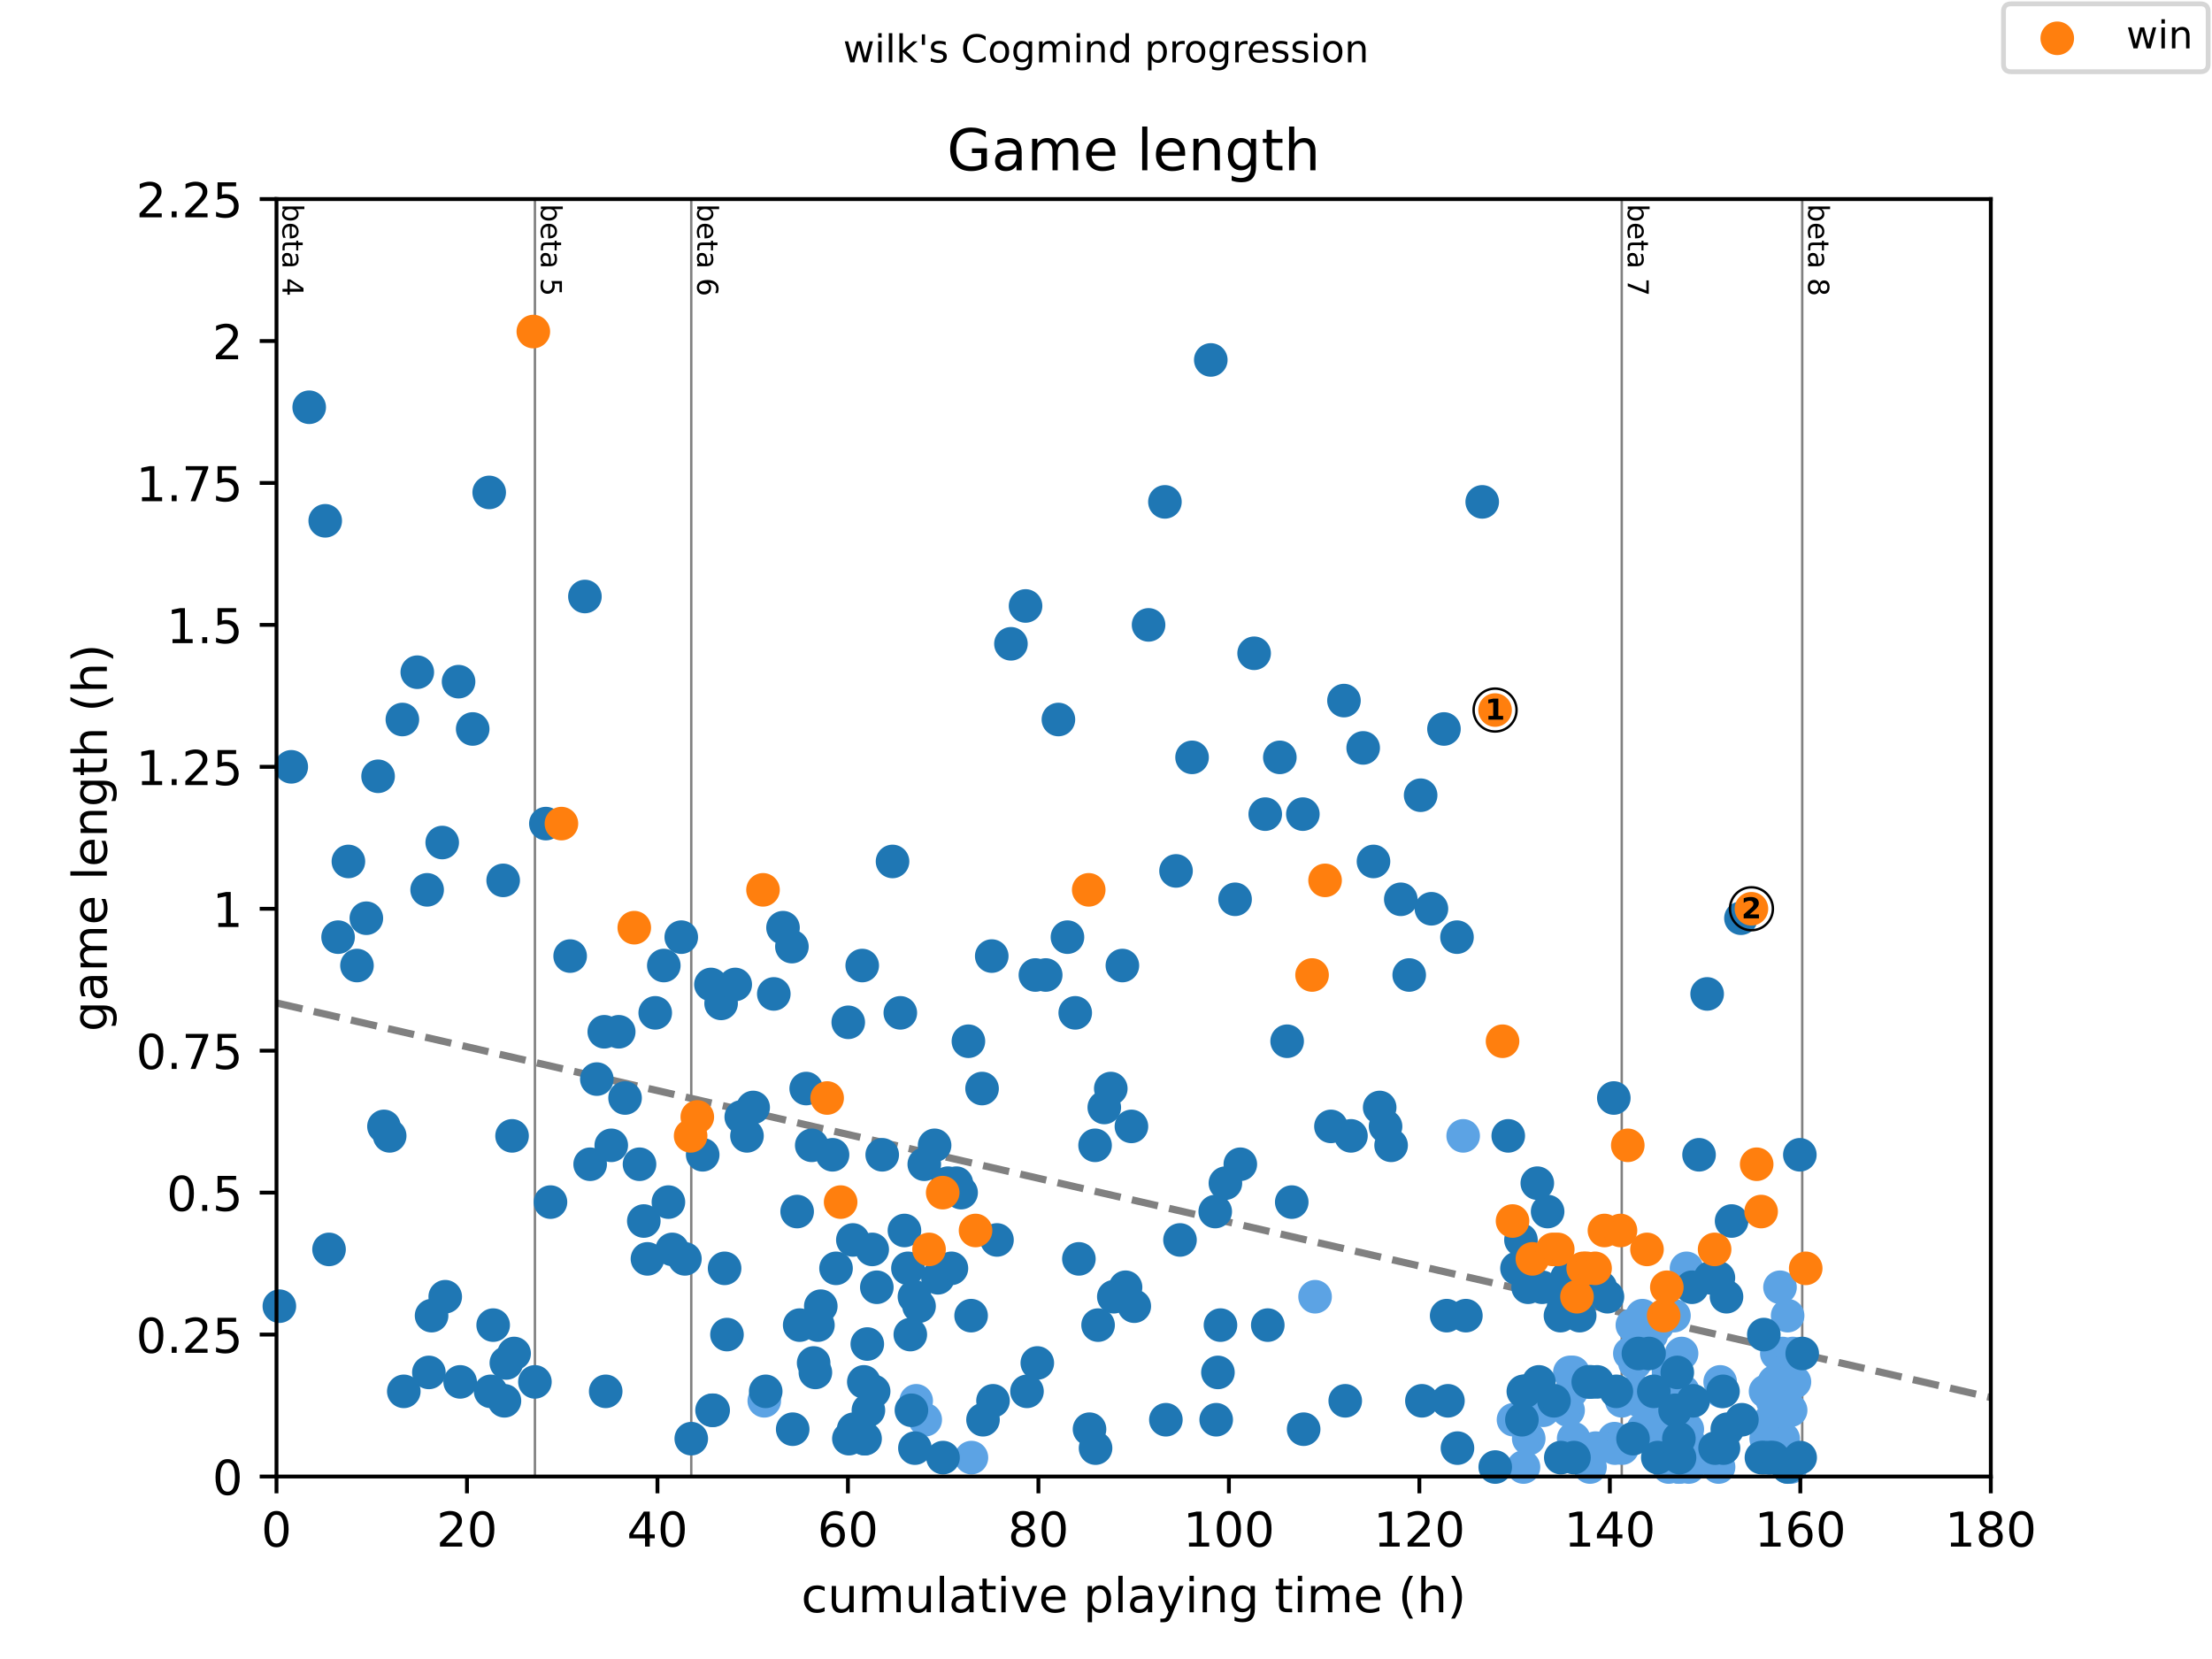 <?xml version="1.0" encoding="utf-8" standalone="no"?>
<!DOCTYPE svg PUBLIC "-//W3C//DTD SVG 1.1//EN"
  "http://www.w3.org/Graphics/SVG/1.1/DTD/svg11.dtd">
<!-- Created with matplotlib (https://matplotlib.org/) -->
<svg height="345.6pt" version="1.1" viewBox="0 0 460.8 345.6" width="460.8pt" xmlns="http://www.w3.org/2000/svg" xmlns:xlink="http://www.w3.org/1999/xlink">
 <defs>
  <style type="text/css">
*{stroke-linecap:butt;stroke-linejoin:round;}
  </style>
 </defs>
 <g id="figure_1">
  <g id="patch_1">
   <path d="M 0 345.6 
L 460.8 345.6 
L 460.8 0 
L 0 0 
z
" style="fill:#ffffff;"/>
  </g>
  <g id="axes_1">
   <g id="patch_2">
    <path d="M 57.6 307.584 
L 414.72 307.584 
L 414.72 41.472 
L 57.6 41.472 
z
" style="fill:#ffffff;"/>
   </g>
   <g id="line2d_1">
    <path clip-path="url(#p3c703461ba)" d="M 57.6 208.932 
L 414.72 291.129 
" style="fill:none;stroke:#808080;stroke-dasharray:5.55,2.4;stroke-dashoffset:0;stroke-width:1.5;"/>
   </g>
   <g id="line2d_2">
    <path clip-path="url(#p3c703461ba)" d="M 111.433 307.584 
L 111.433 41.472 
" style="fill:none;stroke:#808080;stroke-linecap:square;stroke-width:0.5;"/>
   </g>
   <g id="line2d_3">
    <path clip-path="url(#p3c703461ba)" d="M 144.003 307.584 
L 144.003 41.472 
" style="fill:none;stroke:#808080;stroke-linecap:square;stroke-width:0.5;"/>
   </g>
   <g id="line2d_4">
    <path clip-path="url(#p3c703461ba)" d="M 337.84 307.584 
L 337.84 41.472 
" style="fill:none;stroke:#808080;stroke-linecap:square;stroke-width:0.5;"/>
   </g>
   <g id="line2d_5">
    <path clip-path="url(#p3c703461ba)" d="M 375.437 307.584 
L 375.437 41.472 
" style="fill:none;stroke:#808080;stroke-linecap:square;stroke-width:0.5;"/>
   </g>
   <g id="text_1">
    <!-- beta 4 -->
    <defs>
     <path d="M 48.688 27.297 
Q 48.688 37.203 44.609 42.844 
Q 40.531 48.484 33.406 48.484 
Q 26.266 48.484 22.188 42.844 
Q 18.109 37.203 18.109 27.297 
Q 18.109 17.391 22.188 11.75 
Q 26.266 6.109 33.406 6.109 
Q 40.531 6.109 44.609 11.75 
Q 48.688 17.391 48.688 27.297 
z
M 18.109 46.391 
Q 20.953 51.266 25.266 53.625 
Q 29.594 56 35.594 56 
Q 45.562 56 51.781 48.094 
Q 58.016 40.188 58.016 27.297 
Q 58.016 14.406 51.781 6.484 
Q 45.562 -1.422 35.594 -1.422 
Q 29.594 -1.422 25.266 0.953 
Q 20.953 3.328 18.109 8.203 
L 18.109 0 
L 9.078 0 
L 9.078 75.984 
L 18.109 75.984 
z
" id="DejaVuSans-98"/>
     <path d="M 56.203 29.594 
L 56.203 25.203 
L 14.891 25.203 
Q 15.484 15.922 20.484 11.062 
Q 25.484 6.203 34.422 6.203 
Q 39.594 6.203 44.453 7.469 
Q 49.312 8.734 54.109 11.281 
L 54.109 2.781 
Q 49.266 0.734 44.188 -0.344 
Q 39.109 -1.422 33.891 -1.422 
Q 20.797 -1.422 13.156 6.188 
Q 5.516 13.812 5.516 26.812 
Q 5.516 40.234 12.766 48.109 
Q 20.016 56 32.328 56 
Q 43.359 56 49.781 48.891 
Q 56.203 41.797 56.203 29.594 
z
M 47.219 32.234 
Q 47.125 39.594 43.094 43.984 
Q 39.062 48.391 32.422 48.391 
Q 24.906 48.391 20.391 44.141 
Q 15.875 39.891 15.188 32.172 
z
" id="DejaVuSans-101"/>
     <path d="M 18.312 70.219 
L 18.312 54.688 
L 36.812 54.688 
L 36.812 47.703 
L 18.312 47.703 
L 18.312 18.016 
Q 18.312 11.328 20.141 9.422 
Q 21.969 7.516 27.594 7.516 
L 36.812 7.516 
L 36.812 0 
L 27.594 0 
Q 17.188 0 13.234 3.875 
Q 9.281 7.766 9.281 18.016 
L 9.281 47.703 
L 2.688 47.703 
L 2.688 54.688 
L 9.281 54.688 
L 9.281 70.219 
z
" id="DejaVuSans-116"/>
     <path d="M 34.281 27.484 
Q 23.391 27.484 19.188 25 
Q 14.984 22.516 14.984 16.5 
Q 14.984 11.719 18.141 8.906 
Q 21.297 6.109 26.703 6.109 
Q 34.188 6.109 38.703 11.406 
Q 43.219 16.703 43.219 25.484 
L 43.219 27.484 
z
M 52.203 31.203 
L 52.203 0 
L 43.219 0 
L 43.219 8.297 
Q 40.141 3.328 35.547 0.953 
Q 30.953 -1.422 24.312 -1.422 
Q 15.922 -1.422 10.953 3.297 
Q 6 8.016 6 15.922 
Q 6 25.141 12.172 29.828 
Q 18.359 34.516 30.609 34.516 
L 43.219 34.516 
L 43.219 35.406 
Q 43.219 41.609 39.141 45 
Q 35.062 48.391 27.688 48.391 
Q 23 48.391 18.547 47.266 
Q 14.109 46.141 10.016 43.891 
L 10.016 52.203 
Q 14.938 54.109 19.578 55.047 
Q 24.219 56 28.609 56 
Q 40.484 56 46.344 49.844 
Q 52.203 43.703 52.203 31.203 
z
" id="DejaVuSans-97"/>
     <path id="DejaVuSans-32"/>
     <path d="M 37.797 64.312 
L 12.891 25.391 
L 37.797 25.391 
z
M 35.203 72.906 
L 47.609 72.906 
L 47.609 25.391 
L 58.016 25.391 
L 58.016 17.188 
L 47.609 17.188 
L 47.609 0 
L 37.797 0 
L 37.797 17.188 
L 4.891 17.188 
L 4.891 26.703 
z
" id="DejaVuSans-52"/>
    </defs>
    <g transform="translate(58.848 42.472)rotate(-270)scale(0.06 -0.06)">
     <use xlink:href="#DejaVuSans-98"/>
     <use x="63.477" xlink:href="#DejaVuSans-101"/>
     <use x="125" xlink:href="#DejaVuSans-116"/>
     <use x="164.209" xlink:href="#DejaVuSans-97"/>
     <use x="225.488" xlink:href="#DejaVuSans-32"/>
     <use x="257.275" xlink:href="#DejaVuSans-52"/>
    </g>
   </g>
   <g id="text_2">
    <!-- beta 5 -->
    <defs>
     <path d="M 10.797 72.906 
L 49.516 72.906 
L 49.516 64.594 
L 19.828 64.594 
L 19.828 46.734 
Q 21.969 47.469 24.109 47.828 
Q 26.266 48.188 28.422 48.188 
Q 40.625 48.188 47.75 41.5 
Q 54.891 34.812 54.891 23.391 
Q 54.891 11.625 47.562 5.094 
Q 40.234 -1.422 26.906 -1.422 
Q 22.312 -1.422 17.547 -0.641 
Q 12.797 0.141 7.719 1.703 
L 7.719 11.625 
Q 12.109 9.234 16.797 8.062 
Q 21.484 6.891 26.703 6.891 
Q 35.156 6.891 40.078 11.328 
Q 45.016 15.766 45.016 23.391 
Q 45.016 31 40.078 35.438 
Q 35.156 39.891 26.703 39.891 
Q 22.75 39.891 18.812 39.016 
Q 14.891 38.141 10.797 36.281 
z
" id="DejaVuSans-53"/>
    </defs>
    <g transform="translate(112.68 42.472)rotate(-270)scale(0.06 -0.06)">
     <use xlink:href="#DejaVuSans-98"/>
     <use x="63.477" xlink:href="#DejaVuSans-101"/>
     <use x="125" xlink:href="#DejaVuSans-116"/>
     <use x="164.209" xlink:href="#DejaVuSans-97"/>
     <use x="225.488" xlink:href="#DejaVuSans-32"/>
     <use x="257.275" xlink:href="#DejaVuSans-53"/>
    </g>
   </g>
   <g id="text_3">
    <!-- beta 6 -->
    <defs>
     <path d="M 33.016 40.375 
Q 26.375 40.375 22.484 35.828 
Q 18.609 31.297 18.609 23.391 
Q 18.609 15.531 22.484 10.953 
Q 26.375 6.391 33.016 6.391 
Q 39.656 6.391 43.531 10.953 
Q 47.406 15.531 47.406 23.391 
Q 47.406 31.297 43.531 35.828 
Q 39.656 40.375 33.016 40.375 
z
M 52.594 71.297 
L 52.594 62.312 
Q 48.875 64.062 45.094 64.984 
Q 41.312 65.922 37.594 65.922 
Q 27.828 65.922 22.672 59.328 
Q 17.531 52.734 16.797 39.406 
Q 19.672 43.656 24.016 45.922 
Q 28.375 48.188 33.594 48.188 
Q 44.578 48.188 50.953 41.516 
Q 57.328 34.859 57.328 23.391 
Q 57.328 12.156 50.688 5.359 
Q 44.047 -1.422 33.016 -1.422 
Q 20.359 -1.422 13.672 8.266 
Q 6.984 17.969 6.984 36.375 
Q 6.984 53.656 15.188 63.938 
Q 23.391 74.219 37.203 74.219 
Q 40.922 74.219 44.703 73.484 
Q 48.484 72.75 52.594 71.297 
z
" id="DejaVuSans-54"/>
    </defs>
    <g transform="translate(145.251 42.472)rotate(-270)scale(0.06 -0.06)">
     <use xlink:href="#DejaVuSans-98"/>
     <use x="63.477" xlink:href="#DejaVuSans-101"/>
     <use x="125" xlink:href="#DejaVuSans-116"/>
     <use x="164.209" xlink:href="#DejaVuSans-97"/>
     <use x="225.488" xlink:href="#DejaVuSans-32"/>
     <use x="257.275" xlink:href="#DejaVuSans-54"/>
    </g>
   </g>
   <g id="text_4">
    <!-- beta 7 -->
    <defs>
     <path d="M 8.203 72.906 
L 55.078 72.906 
L 55.078 68.703 
L 28.609 0 
L 18.312 0 
L 43.219 64.594 
L 8.203 64.594 
z
" id="DejaVuSans-55"/>
    </defs>
    <g transform="translate(339.088 42.472)rotate(-270)scale(0.06 -0.06)">
     <use xlink:href="#DejaVuSans-98"/>
     <use x="63.477" xlink:href="#DejaVuSans-101"/>
     <use x="125" xlink:href="#DejaVuSans-116"/>
     <use x="164.209" xlink:href="#DejaVuSans-97"/>
     <use x="225.488" xlink:href="#DejaVuSans-32"/>
     <use x="257.275" xlink:href="#DejaVuSans-55"/>
    </g>
   </g>
   <g id="text_5">
    <!-- beta 8 -->
    <defs>
     <path d="M 31.781 34.625 
Q 24.75 34.625 20.719 30.859 
Q 16.703 27.094 16.703 20.516 
Q 16.703 13.922 20.719 10.156 
Q 24.75 6.391 31.781 6.391 
Q 38.812 6.391 42.859 10.172 
Q 46.922 13.969 46.922 20.516 
Q 46.922 27.094 42.891 30.859 
Q 38.875 34.625 31.781 34.625 
z
M 21.922 38.812 
Q 15.578 40.375 12.031 44.719 
Q 8.5 49.078 8.5 55.328 
Q 8.5 64.062 14.719 69.141 
Q 20.953 74.219 31.781 74.219 
Q 42.672 74.219 48.875 69.141 
Q 55.078 64.062 55.078 55.328 
Q 55.078 49.078 51.531 44.719 
Q 48 40.375 41.703 38.812 
Q 48.828 37.156 52.797 32.312 
Q 56.781 27.484 56.781 20.516 
Q 56.781 9.906 50.312 4.234 
Q 43.844 -1.422 31.781 -1.422 
Q 19.734 -1.422 13.25 4.234 
Q 6.781 9.906 6.781 20.516 
Q 6.781 27.484 10.781 32.312 
Q 14.797 37.156 21.922 38.812 
z
M 18.312 54.391 
Q 18.312 48.734 21.844 45.562 
Q 25.391 42.391 31.781 42.391 
Q 38.141 42.391 41.719 45.562 
Q 45.312 48.734 45.312 54.391 
Q 45.312 60.062 41.719 63.234 
Q 38.141 66.406 31.781 66.406 
Q 25.391 66.406 21.844 63.234 
Q 18.312 60.062 18.312 54.391 
z
" id="DejaVuSans-56"/>
    </defs>
    <g transform="translate(376.685 42.472)rotate(-270)scale(0.06 -0.06)">
     <use xlink:href="#DejaVuSans-98"/>
     <use x="63.477" xlink:href="#DejaVuSans-101"/>
     <use x="125" xlink:href="#DejaVuSans-116"/>
     <use x="164.209" xlink:href="#DejaVuSans-97"/>
     <use x="225.488" xlink:href="#DejaVuSans-32"/>
     <use x="257.275" xlink:href="#DejaVuSans-56"/>
    </g>
   </g>
   <g id="PathCollection_1">
    <defs>
     <path d="M 0 3 
C 0.796 3 1.559 2.684 2.121 2.121 
C 2.684 1.559 3 0.796 3 0 
C 3 -0.796 2.684 -1.559 2.121 -2.121 
C 1.559 -2.684 0.796 -3 0 -3 
C -0.796 -3 -1.559 -2.684 -2.121 -2.121 
C -2.684 -1.559 -3 -0.796 -3 0 
C -3 0.796 -2.684 1.559 -2.121 2.121 
C -1.559 2.684 -0.796 3 0 3 
z
" id="me006ed94a2" style="stroke:#5ca3e4;"/>
    </defs>
    <g>
     <use style="fill:#5ca3e4;stroke:#5ca3e4;" x="159.214" xlink:href="#me006ed94a2" y="291.814"/>
     <use style="fill:#5ca3e4;stroke:#5ca3e4;" x="190.859" xlink:href="#me006ed94a2" y="291.814"/>
     <use style="fill:#5ca3e4;stroke:#5ca3e4;" x="192.743" xlink:href="#me006ed94a2" y="295.757"/>
     <use style="fill:#5ca3e4;stroke:#5ca3e4;" x="202.366" xlink:href="#me006ed94a2" y="303.642"/>
     <use style="fill:#5ca3e4;stroke:#5ca3e4;" x="273.955" xlink:href="#me006ed94a2" y="270.131"/>
     <use style="fill:#5ca3e4;stroke:#5ca3e4;" x="304.806" xlink:href="#me006ed94a2" y="236.621"/>
     <use style="fill:#5ca3e4;stroke:#5ca3e4;" x="315.289" xlink:href="#me006ed94a2" y="295.757"/>
     <use style="fill:#5ca3e4;stroke:#5ca3e4;" x="317.372" xlink:href="#me006ed94a2" y="305.613"/>
     <use style="fill:#5ca3e4;stroke:#5ca3e4;" x="318.463" xlink:href="#me006ed94a2" y="299.699"/>
     <use style="fill:#5ca3e4;stroke:#5ca3e4;" x="321.472" xlink:href="#me006ed94a2" y="293.786"/>
     <use style="fill:#5ca3e4;stroke:#5ca3e4;" x="322.662" xlink:href="#me006ed94a2" y="291.814"/>
     <use style="fill:#5ca3e4;stroke:#5ca3e4;" x="326.663" xlink:href="#me006ed94a2" y="293.786"/>
     <use style="fill:#5ca3e4;stroke:#5ca3e4;" x="327.027" xlink:href="#me006ed94a2" y="285.901"/>
     <use style="fill:#5ca3e4;stroke:#5ca3e4;" x="327.325" xlink:href="#me006ed94a2" y="289.843"/>
     <use style="fill:#5ca3e4;stroke:#5ca3e4;" x="327.689" xlink:href="#me006ed94a2" y="285.901"/>
     <use style="fill:#5ca3e4;stroke:#5ca3e4;" x="327.821" xlink:href="#me006ed94a2" y="299.699"/>
     <use style="fill:#5ca3e4;stroke:#5ca3e4;" x="331.227" xlink:href="#me006ed94a2" y="305.613"/>
     <use style="fill:#5ca3e4;stroke:#5ca3e4;" x="332.384" xlink:href="#me006ed94a2" y="301.67"/>
     <use style="fill:#5ca3e4;stroke:#5ca3e4;" x="336.319" xlink:href="#me006ed94a2" y="299.699"/>
     <use style="fill:#5ca3e4;stroke:#5ca3e4;" x="336.418" xlink:href="#me006ed94a2" y="301.67"/>
     <use style="fill:#5ca3e4;stroke:#5ca3e4;" x="337.84" xlink:href="#me006ed94a2" y="291.814"/>
     <use style="fill:#5ca3e4;stroke:#5ca3e4;" x="337.939" xlink:href="#me006ed94a2" y="301.67"/>
     <use style="fill:#5ca3e4;stroke:#5ca3e4;" x="339.526" xlink:href="#me006ed94a2" y="281.958"/>
     <use style="fill:#5ca3e4;stroke:#5ca3e4;" x="340.055" xlink:href="#me006ed94a2" y="276.045"/>
     <use style="fill:#5ca3e4;stroke:#5ca3e4;" x="340.585" xlink:href="#me006ed94a2" y="283.93"/>
     <use style="fill:#5ca3e4;stroke:#5ca3e4;" x="340.882" xlink:href="#me006ed94a2" y="289.843"/>
     <use style="fill:#5ca3e4;stroke:#5ca3e4;" x="341.577" xlink:href="#me006ed94a2" y="291.814"/>
     <use style="fill:#5ca3e4;stroke:#5ca3e4;" x="342.139" xlink:href="#me006ed94a2" y="274.074"/>
     <use style="fill:#5ca3e4;stroke:#5ca3e4;" x="342.304" xlink:href="#me006ed94a2" y="297.728"/>
     <use style="fill:#5ca3e4;stroke:#5ca3e4;" x="344.023" xlink:href="#me006ed94a2" y="278.016"/>
     <use style="fill:#5ca3e4;stroke:#5ca3e4;" x="344.222" xlink:href="#me006ed94a2" y="295.757"/>
     <use style="fill:#5ca3e4;stroke:#5ca3e4;" x="344.751" xlink:href="#me006ed94a2" y="293.786"/>
     <use style="fill:#5ca3e4;stroke:#5ca3e4;" x="345.28" xlink:href="#me006ed94a2" y="276.045"/>
     <use style="fill:#5ca3e4;stroke:#5ca3e4;" x="345.445" xlink:href="#me006ed94a2" y="301.67"/>
     <use style="fill:#5ca3e4;stroke:#5ca3e4;" x="345.578" xlink:href="#me006ed94a2" y="299.699"/>
     <use style="fill:#5ca3e4;stroke:#5ca3e4;" x="345.743" xlink:href="#me006ed94a2" y="297.728"/>
     <use style="fill:#5ca3e4;stroke:#5ca3e4;" x="345.875" xlink:href="#me006ed94a2" y="299.699"/>
     <use style="fill:#5ca3e4;stroke:#5ca3e4;" x="346.007" xlink:href="#me006ed94a2" y="299.699"/>
     <use style="fill:#5ca3e4;stroke:#5ca3e4;" x="347.595" xlink:href="#me006ed94a2" y="285.901"/>
     <use style="fill:#5ca3e4;stroke:#5ca3e4;" x="347.628" xlink:href="#me006ed94a2" y="305.613"/>
     <use style="fill:#5ca3e4;stroke:#5ca3e4;" x="347.991" xlink:href="#me006ed94a2" y="285.901"/>
     <use style="fill:#5ca3e4;stroke:#5ca3e4;" x="348.157" xlink:href="#me006ed94a2" y="297.728"/>
     <use style="fill:#5ca3e4;stroke:#5ca3e4;" x="348.719" xlink:href="#me006ed94a2" y="274.074"/>
     <use style="fill:#5ca3e4;stroke:#5ca3e4;" x="349.05" xlink:href="#me006ed94a2" y="301.67"/>
     <use style="fill:#5ca3e4;stroke:#5ca3e4;" x="349.612" xlink:href="#me006ed94a2" y="295.757"/>
     <use style="fill:#5ca3e4;stroke:#5ca3e4;" x="349.777" xlink:href="#me006ed94a2" y="305.613"/>
     <use style="fill:#5ca3e4;stroke:#5ca3e4;" x="349.81" xlink:href="#me006ed94a2" y="305.613"/>
     <use style="fill:#5ca3e4;stroke:#5ca3e4;" x="350.306" xlink:href="#me006ed94a2" y="281.958"/>
     <use style="fill:#5ca3e4;stroke:#5ca3e4;" x="350.604" xlink:href="#me006ed94a2" y="289.843"/>
     <use style="fill:#5ca3e4;stroke:#5ca3e4;" x="351.331" xlink:href="#me006ed94a2" y="264.218"/>
     <use style="fill:#5ca3e4;stroke:#5ca3e4;" x="351.497" xlink:href="#me006ed94a2" y="297.728"/>
     <use style="fill:#5ca3e4;stroke:#5ca3e4;" x="351.761" xlink:href="#me006ed94a2" y="291.814"/>
     <use style="fill:#5ca3e4;stroke:#5ca3e4;" x="351.794" xlink:href="#me006ed94a2" y="305.613"/>
     <use style="fill:#5ca3e4;stroke:#5ca3e4;" x="352.819" xlink:href="#me006ed94a2" y="301.67"/>
     <use style="fill:#5ca3e4;stroke:#5ca3e4;" x="356.39" xlink:href="#me006ed94a2" y="303.642"/>
     <use style="fill:#5ca3e4;stroke:#5ca3e4;" x="358.011" xlink:href="#me006ed94a2" y="305.613"/>
     <use style="fill:#5ca3e4;stroke:#5ca3e4;" x="358.341" xlink:href="#me006ed94a2" y="287.872"/>
     <use style="fill:#5ca3e4;stroke:#5ca3e4;" x="358.639" xlink:href="#me006ed94a2" y="289.843"/>
     <use style="fill:#5ca3e4;stroke:#5ca3e4;" x="367.798" xlink:href="#me006ed94a2" y="289.843"/>
     <use style="fill:#5ca3e4;stroke:#5ca3e4;" x="367.931" xlink:href="#me006ed94a2" y="299.699"/>
     <use style="fill:#5ca3e4;stroke:#5ca3e4;" x="368.063" xlink:href="#me006ed94a2" y="299.699"/>
     <use style="fill:#5ca3e4;stroke:#5ca3e4;" x="368.129" xlink:href="#me006ed94a2" y="303.642"/>
     <use style="fill:#5ca3e4;stroke:#5ca3e4;" x="368.427" xlink:href="#me006ed94a2" y="289.843"/>
     <use style="fill:#5ca3e4;stroke:#5ca3e4;" x="368.493" xlink:href="#me006ed94a2" y="303.642"/>
     <use style="fill:#5ca3e4;stroke:#5ca3e4;" x="368.559" xlink:href="#me006ed94a2" y="303.642"/>
     <use style="fill:#5ca3e4;stroke:#5ca3e4;" x="368.625" xlink:href="#me006ed94a2" y="303.642"/>
     <use style="fill:#5ca3e4;stroke:#5ca3e4;" x="368.89" xlink:href="#me006ed94a2" y="295.757"/>
     <use style="fill:#5ca3e4;stroke:#5ca3e4;" x="368.989" xlink:href="#me006ed94a2" y="301.67"/>
     <use style="fill:#5ca3e4;stroke:#5ca3e4;" x="369.253" xlink:href="#me006ed94a2" y="291.814"/>
     <use style="fill:#5ca3e4;stroke:#5ca3e4;" x="369.65" xlink:href="#me006ed94a2" y="287.872"/>
     <use style="fill:#5ca3e4;stroke:#5ca3e4;" x="369.716" xlink:href="#me006ed94a2" y="303.642"/>
     <use style="fill:#5ca3e4;stroke:#5ca3e4;" x="370.146" xlink:href="#me006ed94a2" y="281.958"/>
     <use style="fill:#5ca3e4;stroke:#5ca3e4;" x="370.807" xlink:href="#me006ed94a2" y="268.16"/>
     <use style="fill:#5ca3e4;stroke:#5ca3e4;" x="370.907" xlink:href="#me006ed94a2" y="301.67"/>
     <use style="fill:#5ca3e4;stroke:#5ca3e4;" x="371.337" xlink:href="#me006ed94a2" y="281.958"/>
     <use style="fill:#5ca3e4;stroke:#5ca3e4;" x="371.469" xlink:href="#me006ed94a2" y="299.699"/>
     <use style="fill:#5ca3e4;stroke:#5ca3e4;" x="371.833" xlink:href="#me006ed94a2" y="285.901"/>
     <use style="fill:#5ca3e4;stroke:#5ca3e4;" x="372.395" xlink:href="#me006ed94a2" y="274.074"/>
     <use style="fill:#5ca3e4;stroke:#5ca3e4;" x="372.461" xlink:href="#me006ed94a2" y="305.613"/>
     <use style="fill:#5ca3e4;stroke:#5ca3e4;" x="372.791" xlink:href="#me006ed94a2" y="287.872"/>
     <use style="fill:#5ca3e4;stroke:#5ca3e4;" x="373.023" xlink:href="#me006ed94a2" y="293.786"/>
     <use style="fill:#5ca3e4;stroke:#5ca3e4;" x="373.056" xlink:href="#me006ed94a2" y="305.613"/>
     <use style="fill:#5ca3e4;stroke:#5ca3e4;" x="373.486" xlink:href="#me006ed94a2" y="281.958"/>
     <use style="fill:#5ca3e4;stroke:#5ca3e4;" x="373.817" xlink:href="#me006ed94a2" y="287.872"/>
    </g>
   </g>
   <g id="PathCollection_2">
    <defs>
     <path d="M 0 3 
C 0.796 3 1.559 2.684 2.121 2.121 
C 2.684 1.559 3 0.796 3 0 
C 3 -0.796 2.684 -1.559 2.121 -2.121 
C 1.559 -2.684 0.796 -3 0 -3 
C -0.796 -3 -1.559 -2.684 -2.121 -2.121 
C -2.684 -1.559 -3 -0.796 -3 0 
C -3 0.796 -2.684 1.559 -2.121 2.121 
C -1.559 2.684 -0.796 3 0 3 
z
" id="m3c8a21165e" style="stroke:#1f77b4;"/>
    </defs>
    <g>
     <use style="fill:#1f77b4;stroke:#1f77b4;" x="58.195" xlink:href="#m3c8a21165e" y="272.102"/>
     <use style="fill:#1f77b4;stroke:#1f77b4;" x="60.675" xlink:href="#m3c8a21165e" y="159.744"/>
     <use style="fill:#1f77b4;stroke:#1f77b4;" x="64.412" xlink:href="#m3c8a21165e" y="84.838"/>
     <use style="fill:#1f77b4;stroke:#1f77b4;" x="67.751" xlink:href="#m3c8a21165e" y="108.493"/>
     <use style="fill:#1f77b4;stroke:#1f77b4;" x="68.545" xlink:href="#m3c8a21165e" y="260.275"/>
     <use style="fill:#1f77b4;stroke:#1f77b4;" x="70.43" xlink:href="#m3c8a21165e" y="195.226"/>
     <use style="fill:#1f77b4;stroke:#1f77b4;" x="72.579" xlink:href="#m3c8a21165e" y="179.456"/>
     <use style="fill:#1f77b4;stroke:#1f77b4;" x="74.365" xlink:href="#m3c8a21165e" y="201.139"/>
     <use style="fill:#1f77b4;stroke:#1f77b4;" x="76.316" xlink:href="#m3c8a21165e" y="191.283"/>
     <use style="fill:#1f77b4;stroke:#1f77b4;" x="78.763" xlink:href="#m3c8a21165e" y="161.715"/>
     <use style="fill:#1f77b4;stroke:#1f77b4;" x="79.986" xlink:href="#m3c8a21165e" y="234.65"/>
     <use style="fill:#1f77b4;stroke:#1f77b4;" x="81.177" xlink:href="#m3c8a21165e" y="236.621"/>
     <use style="fill:#1f77b4;stroke:#1f77b4;" x="83.822" xlink:href="#m3c8a21165e" y="149.888"/>
     <use style="fill:#1f77b4;stroke:#1f77b4;" x="84.119" xlink:href="#m3c8a21165e" y="289.843"/>
     <use style="fill:#1f77b4;stroke:#1f77b4;" x="86.93" xlink:href="#m3c8a21165e" y="140.032"/>
     <use style="fill:#1f77b4;stroke:#1f77b4;" x="88.98" xlink:href="#m3c8a21165e" y="185.37"/>
     <use style="fill:#1f77b4;stroke:#1f77b4;" x="89.344" xlink:href="#m3c8a21165e" y="285.901"/>
     <use style="fill:#1f77b4;stroke:#1f77b4;" x="89.906" xlink:href="#m3c8a21165e" y="274.074"/>
     <use style="fill:#1f77b4;stroke:#1f77b4;" x="92.122" xlink:href="#m3c8a21165e" y="175.514"/>
     <use style="fill:#1f77b4;stroke:#1f77b4;" x="92.75" xlink:href="#m3c8a21165e" y="270.131"/>
     <use style="fill:#1f77b4;stroke:#1f77b4;" x="95.527" xlink:href="#m3c8a21165e" y="142.003"/>
     <use style="fill:#1f77b4;stroke:#1f77b4;" x="95.858" xlink:href="#m3c8a21165e" y="287.872"/>
     <use style="fill:#1f77b4;stroke:#1f77b4;" x="98.47" xlink:href="#m3c8a21165e" y="151.859"/>
     <use style="fill:#1f77b4;stroke:#1f77b4;" x="101.909" xlink:href="#m3c8a21165e" y="102.579"/>
     <use style="fill:#1f77b4;stroke:#1f77b4;" x="102.207" xlink:href="#m3c8a21165e" y="289.843"/>
     <use style="fill:#1f77b4;stroke:#1f77b4;" x="102.736" xlink:href="#m3c8a21165e" y="276.045"/>
     <use style="fill:#1f77b4;stroke:#1f77b4;" x="104.819" xlink:href="#m3c8a21165e" y="183.398"/>
     <use style="fill:#1f77b4;stroke:#1f77b4;" x="105.084" xlink:href="#m3c8a21165e" y="291.814"/>
     <use style="fill:#1f77b4;stroke:#1f77b4;" x="105.481" xlink:href="#m3c8a21165e" y="283.93"/>
     <use style="fill:#1f77b4;stroke:#1f77b4;" x="106.671" xlink:href="#m3c8a21165e" y="236.621"/>
     <use style="fill:#1f77b4;stroke:#1f77b4;" x="107.101" xlink:href="#m3c8a21165e" y="281.958"/>
     <use style="fill:#1f77b4;stroke:#1f77b4;" x="111.433" xlink:href="#m3c8a21165e" y="287.872"/>
     <use style="fill:#1f77b4;stroke:#1f77b4;" x="113.714" xlink:href="#m3c8a21165e" y="171.571"/>
     <use style="fill:#1f77b4;stroke:#1f77b4;" x="114.673" xlink:href="#m3c8a21165e" y="250.419"/>
     <use style="fill:#1f77b4;stroke:#1f77b4;" x="118.773" xlink:href="#m3c8a21165e" y="199.168"/>
     <use style="fill:#1f77b4;stroke:#1f77b4;" x="121.849" xlink:href="#m3c8a21165e" y="124.262"/>
     <use style="fill:#1f77b4;stroke:#1f77b4;" x="122.94" xlink:href="#m3c8a21165e" y="242.534"/>
     <use style="fill:#1f77b4;stroke:#1f77b4;" x="124.329" xlink:href="#m3c8a21165e" y="224.794"/>
     <use style="fill:#1f77b4;stroke:#1f77b4;" x="125.883" xlink:href="#m3c8a21165e" y="214.938"/>
     <use style="fill:#1f77b4;stroke:#1f77b4;" x="126.18" xlink:href="#m3c8a21165e" y="289.843"/>
     <use style="fill:#1f77b4;stroke:#1f77b4;" x="127.338" xlink:href="#m3c8a21165e" y="238.592"/>
     <use style="fill:#1f77b4;stroke:#1f77b4;" x="128.892" xlink:href="#m3c8a21165e" y="214.938"/>
     <use style="fill:#1f77b4;stroke:#1f77b4;" x="130.214" xlink:href="#m3c8a21165e" y="228.736"/>
     <use style="fill:#1f77b4;stroke:#1f77b4;" x="133.223" xlink:href="#m3c8a21165e" y="242.534"/>
     <use style="fill:#1f77b4;stroke:#1f77b4;" x="134.116" xlink:href="#m3c8a21165e" y="254.362"/>
     <use style="fill:#1f77b4;stroke:#1f77b4;" x="134.877" xlink:href="#m3c8a21165e" y="262.246"/>
     <use style="fill:#1f77b4;stroke:#1f77b4;" x="136.497" xlink:href="#m3c8a21165e" y="210.995"/>
     <use style="fill:#1f77b4;stroke:#1f77b4;" x="138.283" xlink:href="#m3c8a21165e" y="201.139"/>
     <use style="fill:#1f77b4;stroke:#1f77b4;" x="139.242" xlink:href="#m3c8a21165e" y="250.419"/>
     <use style="fill:#1f77b4;stroke:#1f77b4;" x="140.035" xlink:href="#m3c8a21165e" y="260.275"/>
     <use style="fill:#1f77b4;stroke:#1f77b4;" x="141.92" xlink:href="#m3c8a21165e" y="195.226"/>
     <use style="fill:#1f77b4;stroke:#1f77b4;" x="142.681" xlink:href="#m3c8a21165e" y="262.246"/>
     <use style="fill:#1f77b4;stroke:#1f77b4;" x="144.003" xlink:href="#m3c8a21165e" y="299.699"/>
     <use style="fill:#1f77b4;stroke:#1f77b4;" x="146.384" xlink:href="#m3c8a21165e" y="240.563"/>
     <use style="fill:#1f77b4;stroke:#1f77b4;" x="148.103" xlink:href="#m3c8a21165e" y="205.082"/>
     <use style="fill:#1f77b4;stroke:#1f77b4;" x="148.335" xlink:href="#m3c8a21165e" y="293.786"/>
     <use style="fill:#1f77b4;stroke:#1f77b4;" x="148.566" xlink:href="#m3c8a21165e" y="293.786"/>
     <use style="fill:#1f77b4;stroke:#1f77b4;" x="150.22" xlink:href="#m3c8a21165e" y="209.024"/>
     <use style="fill:#1f77b4;stroke:#1f77b4;" x="150.947" xlink:href="#m3c8a21165e" y="264.218"/>
     <use style="fill:#1f77b4;stroke:#1f77b4;" x="151.443" xlink:href="#m3c8a21165e" y="278.016"/>
     <use style="fill:#1f77b4;stroke:#1f77b4;" x="153.163" xlink:href="#m3c8a21165e" y="205.082"/>
     <use style="fill:#1f77b4;stroke:#1f77b4;" x="154.419" xlink:href="#m3c8a21165e" y="232.678"/>
     <use style="fill:#1f77b4;stroke:#1f77b4;" x="155.61" xlink:href="#m3c8a21165e" y="236.621"/>
     <use style="fill:#1f77b4;stroke:#1f77b4;" x="156.899" xlink:href="#m3c8a21165e" y="230.707"/>
     <use style="fill:#1f77b4;stroke:#1f77b4;" x="159.511" xlink:href="#m3c8a21165e" y="289.843"/>
     <use style="fill:#1f77b4;stroke:#1f77b4;" x="161.198" xlink:href="#m3c8a21165e" y="207.053"/>
     <use style="fill:#1f77b4;stroke:#1f77b4;" x="163.116" xlink:href="#m3c8a21165e" y="193.254"/>
     <use style="fill:#1f77b4;stroke:#1f77b4;" x="164.967" xlink:href="#m3c8a21165e" y="197.197"/>
     <use style="fill:#1f77b4;stroke:#1f77b4;" x="165.133" xlink:href="#m3c8a21165e" y="297.728"/>
     <use style="fill:#1f77b4;stroke:#1f77b4;" x="166.059" xlink:href="#m3c8a21165e" y="252.39"/>
     <use style="fill:#1f77b4;stroke:#1f77b4;" x="166.588" xlink:href="#m3c8a21165e" y="276.045"/>
     <use style="fill:#1f77b4;stroke:#1f77b4;" x="167.943" xlink:href="#m3c8a21165e" y="226.765"/>
     <use style="fill:#1f77b4;stroke:#1f77b4;" x="169.101" xlink:href="#m3c8a21165e" y="238.592"/>
     <use style="fill:#1f77b4;stroke:#1f77b4;" x="169.498" xlink:href="#m3c8a21165e" y="283.93"/>
     <use style="fill:#1f77b4;stroke:#1f77b4;" x="169.861" xlink:href="#m3c8a21165e" y="285.901"/>
     <use style="fill:#1f77b4;stroke:#1f77b4;" x="170.39" xlink:href="#m3c8a21165e" y="276.045"/>
     <use style="fill:#1f77b4;stroke:#1f77b4;" x="170.986" xlink:href="#m3c8a21165e" y="272.102"/>
     <use style="fill:#1f77b4;stroke:#1f77b4;" x="173.433" xlink:href="#m3c8a21165e" y="240.563"/>
     <use style="fill:#1f77b4;stroke:#1f77b4;" x="174.16" xlink:href="#m3c8a21165e" y="264.218"/>
     <use style="fill:#1f77b4;stroke:#1f77b4;" x="176.706" xlink:href="#m3c8a21165e" y="212.966"/>
     <use style="fill:#1f77b4;stroke:#1f77b4;" x="176.838" xlink:href="#m3c8a21165e" y="299.699"/>
     <use style="fill:#1f77b4;stroke:#1f77b4;" x="177.665" xlink:href="#m3c8a21165e" y="258.304"/>
     <use style="fill:#1f77b4;stroke:#1f77b4;" x="177.83" xlink:href="#m3c8a21165e" y="297.728"/>
     <use style="fill:#1f77b4;stroke:#1f77b4;" x="179.616" xlink:href="#m3c8a21165e" y="201.139"/>
     <use style="fill:#1f77b4;stroke:#1f77b4;" x="179.947" xlink:href="#m3c8a21165e" y="287.872"/>
     <use style="fill:#1f77b4;stroke:#1f77b4;" x="180.079" xlink:href="#m3c8a21165e" y="299.699"/>
     <use style="fill:#1f77b4;stroke:#1f77b4;" x="180.211" xlink:href="#m3c8a21165e" y="299.699"/>
     <use style="fill:#1f77b4;stroke:#1f77b4;" x="180.674" xlink:href="#m3c8a21165e" y="279.987"/>
     <use style="fill:#1f77b4;stroke:#1f77b4;" x="180.906" xlink:href="#m3c8a21165e" y="293.786"/>
     <use style="fill:#1f77b4;stroke:#1f77b4;" x="181.699" xlink:href="#m3c8a21165e" y="260.275"/>
     <use style="fill:#1f77b4;stroke:#1f77b4;" x="181.997" xlink:href="#m3c8a21165e" y="289.843"/>
     <use style="fill:#1f77b4;stroke:#1f77b4;" x="182.658" xlink:href="#m3c8a21165e" y="268.16"/>
     <use style="fill:#1f77b4;stroke:#1f77b4;" x="183.782" xlink:href="#m3c8a21165e" y="240.563"/>
     <use style="fill:#1f77b4;stroke:#1f77b4;" x="185.932" xlink:href="#m3c8a21165e" y="179.456"/>
     <use style="fill:#1f77b4;stroke:#1f77b4;" x="187.552" xlink:href="#m3c8a21165e" y="210.995"/>
     <use style="fill:#1f77b4;stroke:#1f77b4;" x="188.412" xlink:href="#m3c8a21165e" y="256.333"/>
     <use style="fill:#1f77b4;stroke:#1f77b4;" x="189.139" xlink:href="#m3c8a21165e" y="264.218"/>
     <use style="fill:#1f77b4;stroke:#1f77b4;" x="189.635" xlink:href="#m3c8a21165e" y="278.016"/>
     <use style="fill:#1f77b4;stroke:#1f77b4;" x="189.867" xlink:href="#m3c8a21165e" y="293.786"/>
     <use style="fill:#1f77b4;stroke:#1f77b4;" x="190.495" xlink:href="#m3c8a21165e" y="270.131"/>
     <use style="fill:#1f77b4;stroke:#1f77b4;" x="190.594" xlink:href="#m3c8a21165e" y="301.67"/>
     <use style="fill:#1f77b4;stroke:#1f77b4;" x="191.454" xlink:href="#m3c8a21165e" y="272.102"/>
     <use style="fill:#1f77b4;stroke:#1f77b4;" x="192.545" xlink:href="#m3c8a21165e" y="242.534"/>
     <use style="fill:#1f77b4;stroke:#1f77b4;" x="194.694" xlink:href="#m3c8a21165e" y="238.592"/>
     <use style="fill:#1f77b4;stroke:#1f77b4;" x="195.389" xlink:href="#m3c8a21165e" y="266.189"/>
     <use style="fill:#1f77b4;stroke:#1f77b4;" x="196.447" xlink:href="#m3c8a21165e" y="303.642"/>
     <use style="fill:#1f77b4;stroke:#1f77b4;" x="197.472" xlink:href="#m3c8a21165e" y="246.477"/>
     <use style="fill:#1f77b4;stroke:#1f77b4;" x="198.199" xlink:href="#m3c8a21165e" y="264.218"/>
     <use style="fill:#1f77b4;stroke:#1f77b4;" x="199.225" xlink:href="#m3c8a21165e" y="246.477"/>
     <use style="fill:#1f77b4;stroke:#1f77b4;" x="200.217" xlink:href="#m3c8a21165e" y="248.448"/>
     <use style="fill:#1f77b4;stroke:#1f77b4;" x="201.738" xlink:href="#m3c8a21165e" y="216.909"/>
     <use style="fill:#1f77b4;stroke:#1f77b4;" x="202.3" xlink:href="#m3c8a21165e" y="274.074"/>
     <use style="fill:#1f77b4;stroke:#1f77b4;" x="204.581" xlink:href="#m3c8a21165e" y="226.765"/>
     <use style="fill:#1f77b4;stroke:#1f77b4;" x="204.78" xlink:href="#m3c8a21165e" y="295.757"/>
     <use style="fill:#1f77b4;stroke:#1f77b4;" x="206.598" xlink:href="#m3c8a21165e" y="199.168"/>
     <use style="fill:#1f77b4;stroke:#1f77b4;" x="206.863" xlink:href="#m3c8a21165e" y="291.814"/>
     <use style="fill:#1f77b4;stroke:#1f77b4;" x="207.69" xlink:href="#m3c8a21165e" y="258.304"/>
     <use style="fill:#1f77b4;stroke:#1f77b4;" x="210.599" xlink:href="#m3c8a21165e" y="134.118"/>
     <use style="fill:#1f77b4;stroke:#1f77b4;" x="213.642" xlink:href="#m3c8a21165e" y="126.234"/>
     <use style="fill:#1f77b4;stroke:#1f77b4;" x="213.939" xlink:href="#m3c8a21165e" y="289.843"/>
     <use style="fill:#1f77b4;stroke:#1f77b4;" x="215.692" xlink:href="#m3c8a21165e" y="203.11"/>
     <use style="fill:#1f77b4;stroke:#1f77b4;" x="216.089" xlink:href="#m3c8a21165e" y="283.93"/>
     <use style="fill:#1f77b4;stroke:#1f77b4;" x="217.841" xlink:href="#m3c8a21165e" y="203.11"/>
     <use style="fill:#1f77b4;stroke:#1f77b4;" x="220.486" xlink:href="#m3c8a21165e" y="149.888"/>
     <use style="fill:#1f77b4;stroke:#1f77b4;" x="222.371" xlink:href="#m3c8a21165e" y="195.226"/>
     <use style="fill:#1f77b4;stroke:#1f77b4;" x="223.991" xlink:href="#m3c8a21165e" y="210.995"/>
     <use style="fill:#1f77b4;stroke:#1f77b4;" x="224.752" xlink:href="#m3c8a21165e" y="262.246"/>
     <use style="fill:#1f77b4;stroke:#1f77b4;" x="226.967" xlink:href="#m3c8a21165e" y="297.728"/>
     <use style="fill:#1f77b4;stroke:#1f77b4;" x="228.125" xlink:href="#m3c8a21165e" y="238.592"/>
     <use style="fill:#1f77b4;stroke:#1f77b4;" x="228.224" xlink:href="#m3c8a21165e" y="301.67"/>
     <use style="fill:#1f77b4;stroke:#1f77b4;" x="228.753" xlink:href="#m3c8a21165e" y="276.045"/>
     <use style="fill:#1f77b4;stroke:#1f77b4;" x="230.043" xlink:href="#m3c8a21165e" y="230.707"/>
     <use style="fill:#1f77b4;stroke:#1f77b4;" x="231.398" xlink:href="#m3c8a21165e" y="226.765"/>
     <use style="fill:#1f77b4;stroke:#1f77b4;" x="232.027" xlink:href="#m3c8a21165e" y="270.131"/>
     <use style="fill:#1f77b4;stroke:#1f77b4;" x="233.812" xlink:href="#m3c8a21165e" y="201.139"/>
     <use style="fill:#1f77b4;stroke:#1f77b4;" x="234.474" xlink:href="#m3c8a21165e" y="268.16"/>
     <use style="fill:#1f77b4;stroke:#1f77b4;" x="235.697" xlink:href="#m3c8a21165e" y="234.65"/>
     <use style="fill:#1f77b4;stroke:#1f77b4;" x="236.292" xlink:href="#m3c8a21165e" y="272.102"/>
     <use style="fill:#1f77b4;stroke:#1f77b4;" x="239.268" xlink:href="#m3c8a21165e" y="130.176"/>
     <use style="fill:#1f77b4;stroke:#1f77b4;" x="242.674" xlink:href="#m3c8a21165e" y="104.55"/>
     <use style="fill:#1f77b4;stroke:#1f77b4;" x="242.873" xlink:href="#m3c8a21165e" y="295.757"/>
     <use style="fill:#1f77b4;stroke:#1f77b4;" x="244.989" xlink:href="#m3c8a21165e" y="181.427"/>
     <use style="fill:#1f77b4;stroke:#1f77b4;" x="245.815" xlink:href="#m3c8a21165e" y="258.304"/>
     <use style="fill:#1f77b4;stroke:#1f77b4;" x="248.329" xlink:href="#m3c8a21165e" y="157.773"/>
     <use style="fill:#1f77b4;stroke:#1f77b4;" x="252.23" xlink:href="#m3c8a21165e" y="74.982"/>
     <use style="fill:#1f77b4;stroke:#1f77b4;" x="253.156" xlink:href="#m3c8a21165e" y="252.39"/>
     <use style="fill:#1f77b4;stroke:#1f77b4;" x="253.355" xlink:href="#m3c8a21165e" y="295.757"/>
     <use style="fill:#1f77b4;stroke:#1f77b4;" x="253.718" xlink:href="#m3c8a21165e" y="285.901"/>
     <use style="fill:#1f77b4;stroke:#1f77b4;" x="254.247" xlink:href="#m3c8a21165e" y="276.045"/>
     <use style="fill:#1f77b4;stroke:#1f77b4;" x="255.273" xlink:href="#m3c8a21165e" y="246.477"/>
     <use style="fill:#1f77b4;stroke:#1f77b4;" x="257.29" xlink:href="#m3c8a21165e" y="187.341"/>
     <use style="fill:#1f77b4;stroke:#1f77b4;" x="258.381" xlink:href="#m3c8a21165e" y="242.534"/>
     <use style="fill:#1f77b4;stroke:#1f77b4;" x="261.258" xlink:href="#m3c8a21165e" y="136.09"/>
     <use style="fill:#1f77b4;stroke:#1f77b4;" x="263.572" xlink:href="#m3c8a21165e" y="169.6"/>
     <use style="fill:#1f77b4;stroke:#1f77b4;" x="264.101" xlink:href="#m3c8a21165e" y="276.045"/>
     <use style="fill:#1f77b4;stroke:#1f77b4;" x="266.614" xlink:href="#m3c8a21165e" y="157.773"/>
     <use style="fill:#1f77b4;stroke:#1f77b4;" x="268.135" xlink:href="#m3c8a21165e" y="216.909"/>
     <use style="fill:#1f77b4;stroke:#1f77b4;" x="269.094" xlink:href="#m3c8a21165e" y="250.419"/>
     <use style="fill:#1f77b4;stroke:#1f77b4;" x="271.409" xlink:href="#m3c8a21165e" y="169.6"/>
     <use style="fill:#1f77b4;stroke:#1f77b4;" x="271.574" xlink:href="#m3c8a21165e" y="297.728"/>
     <use style="fill:#1f77b4;stroke:#1f77b4;" x="277.262" xlink:href="#m3c8a21165e" y="234.65"/>
     <use style="fill:#1f77b4;stroke:#1f77b4;" x="279.973" xlink:href="#m3c8a21165e" y="145.946"/>
     <use style="fill:#1f77b4;stroke:#1f77b4;" x="280.238" xlink:href="#m3c8a21165e" y="291.814"/>
     <use style="fill:#1f77b4;stroke:#1f77b4;" x="281.428" xlink:href="#m3c8a21165e" y="236.621"/>
     <use style="fill:#1f77b4;stroke:#1f77b4;" x="283.974" xlink:href="#m3c8a21165e" y="155.802"/>
     <use style="fill:#1f77b4;stroke:#1f77b4;" x="286.124" xlink:href="#m3c8a21165e" y="179.456"/>
     <use style="fill:#1f77b4;stroke:#1f77b4;" x="287.413" xlink:href="#m3c8a21165e" y="230.707"/>
     <use style="fill:#1f77b4;stroke:#1f77b4;" x="288.637" xlink:href="#m3c8a21165e" y="234.65"/>
     <use style="fill:#1f77b4;stroke:#1f77b4;" x="289.794" xlink:href="#m3c8a21165e" y="238.592"/>
     <use style="fill:#1f77b4;stroke:#1f77b4;" x="291.811" xlink:href="#m3c8a21165e" y="187.341"/>
     <use style="fill:#1f77b4;stroke:#1f77b4;" x="293.564" xlink:href="#m3c8a21165e" y="203.11"/>
     <use style="fill:#1f77b4;stroke:#1f77b4;" x="295.945" xlink:href="#m3c8a21165e" y="165.658"/>
     <use style="fill:#1f77b4;stroke:#1f77b4;" x="296.209" xlink:href="#m3c8a21165e" y="291.814"/>
     <use style="fill:#1f77b4;stroke:#1f77b4;" x="298.193" xlink:href="#m3c8a21165e" y="189.312"/>
     <use style="fill:#1f77b4;stroke:#1f77b4;" x="300.805" xlink:href="#m3c8a21165e" y="151.859"/>
     <use style="fill:#1f77b4;stroke:#1f77b4;" x="301.367" xlink:href="#m3c8a21165e" y="274.074"/>
     <use style="fill:#1f77b4;stroke:#1f77b4;" x="301.632" xlink:href="#m3c8a21165e" y="291.814"/>
     <use style="fill:#1f77b4;stroke:#1f77b4;" x="303.517" xlink:href="#m3c8a21165e" y="195.226"/>
     <use style="fill:#1f77b4;stroke:#1f77b4;" x="303.616" xlink:href="#m3c8a21165e" y="301.67"/>
     <use style="fill:#1f77b4;stroke:#1f77b4;" x="305.369" xlink:href="#m3c8a21165e" y="274.074"/>
     <use style="fill:#1f77b4;stroke:#1f77b4;" x="308.774" xlink:href="#m3c8a21165e" y="104.55"/>
     <use style="fill:#1f77b4;stroke:#1f77b4;" x="311.486" xlink:href="#m3c8a21165e" y="305.613"/>
     <use style="fill:#1f77b4;stroke:#1f77b4;" x="314.197" xlink:href="#m3c8a21165e" y="236.621"/>
     <use style="fill:#1f77b4;stroke:#1f77b4;" x="316.016" xlink:href="#m3c8a21165e" y="264.218"/>
     <use style="fill:#1f77b4;stroke:#1f77b4;" x="316.843" xlink:href="#m3c8a21165e" y="258.304"/>
     <use style="fill:#1f77b4;stroke:#1f77b4;" x="317.041" xlink:href="#m3c8a21165e" y="295.757"/>
     <use style="fill:#1f77b4;stroke:#1f77b4;" x="317.339" xlink:href="#m3c8a21165e" y="289.843"/>
     <use style="fill:#1f77b4;stroke:#1f77b4;" x="317.669" xlink:href="#m3c8a21165e" y="289.843"/>
     <use style="fill:#1f77b4;stroke:#1f77b4;" x="318.331" xlink:href="#m3c8a21165e" y="268.16"/>
     <use style="fill:#1f77b4;stroke:#1f77b4;" x="320.249" xlink:href="#m3c8a21165e" y="246.477"/>
     <use style="fill:#1f77b4;stroke:#1f77b4;" x="320.579" xlink:href="#m3c8a21165e" y="287.872"/>
     <use style="fill:#1f77b4;stroke:#1f77b4;" x="321.241" xlink:href="#m3c8a21165e" y="268.16"/>
     <use style="fill:#1f77b4;stroke:#1f77b4;" x="322.398" xlink:href="#m3c8a21165e" y="252.39"/>
     <use style="fill:#1f77b4;stroke:#1f77b4;" x="323.721" xlink:href="#m3c8a21165e" y="291.814"/>
     <use style="fill:#1f77b4;stroke:#1f77b4;" x="325.076" xlink:href="#m3c8a21165e" y="274.074"/>
     <use style="fill:#1f77b4;stroke:#1f77b4;" x="325.142" xlink:href="#m3c8a21165e" y="303.642"/>
     <use style="fill:#1f77b4;stroke:#1f77b4;" x="325.738" xlink:href="#m3c8a21165e" y="272.102"/>
     <use style="fill:#1f77b4;stroke:#1f77b4;" x="326.432" xlink:href="#m3c8a21165e" y="266.189"/>
     <use style="fill:#1f77b4;stroke:#1f77b4;" x="327.887" xlink:href="#m3c8a21165e" y="303.642"/>
     <use style="fill:#1f77b4;stroke:#1f77b4;" x="329.077" xlink:href="#m3c8a21165e" y="274.074"/>
     <use style="fill:#1f77b4;stroke:#1f77b4;" x="330.863" xlink:href="#m3c8a21165e" y="287.872"/>
     <use style="fill:#1f77b4;stroke:#1f77b4;" x="331.194" xlink:href="#m3c8a21165e" y="287.872"/>
     <use style="fill:#1f77b4;stroke:#1f77b4;" x="331.557" xlink:href="#m3c8a21165e" y="287.872"/>
     <use style="fill:#1f77b4;stroke:#1f77b4;" x="332.715" xlink:href="#m3c8a21165e" y="287.872"/>
     <use style="fill:#1f77b4;stroke:#1f77b4;" x="333.376" xlink:href="#m3c8a21165e" y="268.16"/>
     <use style="fill:#1f77b4;stroke:#1f77b4;" x="334.864" xlink:href="#m3c8a21165e" y="270.131"/>
     <use style="fill:#1f77b4;stroke:#1f77b4;" x="336.187" xlink:href="#m3c8a21165e" y="228.736"/>
     <use style="fill:#1f77b4;stroke:#1f77b4;" x="336.716" xlink:href="#m3c8a21165e" y="289.843"/>
     <use style="fill:#1f77b4;stroke:#1f77b4;" x="340.188" xlink:href="#m3c8a21165e" y="299.699"/>
     <use style="fill:#1f77b4;stroke:#1f77b4;" x="341.312" xlink:href="#m3c8a21165e" y="281.958"/>
     <use style="fill:#1f77b4;stroke:#1f77b4;" x="343.527" xlink:href="#m3c8a21165e" y="281.958"/>
     <use style="fill:#1f77b4;stroke:#1f77b4;" x="344.519" xlink:href="#m3c8a21165e" y="289.843"/>
     <use style="fill:#1f77b4;stroke:#1f77b4;" x="345.346" xlink:href="#m3c8a21165e" y="303.642"/>
     <use style="fill:#1f77b4;stroke:#1f77b4;" x="348.95" xlink:href="#m3c8a21165e" y="293.786"/>
     <use style="fill:#1f77b4;stroke:#1f77b4;" x="349.413" xlink:href="#m3c8a21165e" y="285.901"/>
     <use style="fill:#1f77b4;stroke:#1f77b4;" x="349.744" xlink:href="#m3c8a21165e" y="299.699"/>
     <use style="fill:#1f77b4;stroke:#1f77b4;" x="349.876" xlink:href="#m3c8a21165e" y="303.642"/>
     <use style="fill:#1f77b4;stroke:#1f77b4;" x="352.455" xlink:href="#m3c8a21165e" y="268.16"/>
     <use style="fill:#1f77b4;stroke:#1f77b4;" x="352.72" xlink:href="#m3c8a21165e" y="291.814"/>
     <use style="fill:#1f77b4;stroke:#1f77b4;" x="353.943" xlink:href="#m3c8a21165e" y="240.563"/>
     <use style="fill:#1f77b4;stroke:#1f77b4;" x="355.63" xlink:href="#m3c8a21165e" y="207.053"/>
     <use style="fill:#1f77b4;stroke:#1f77b4;" x="356.324" xlink:href="#m3c8a21165e" y="266.189"/>
     <use style="fill:#1f77b4;stroke:#1f77b4;" x="357.283" xlink:href="#m3c8a21165e" y="301.67"/>
     <use style="fill:#1f77b4;stroke:#1f77b4;" x="357.978" xlink:href="#m3c8a21165e" y="266.189"/>
     <use style="fill:#1f77b4;stroke:#1f77b4;" x="358.937" xlink:href="#m3c8a21165e" y="289.843"/>
     <use style="fill:#1f77b4;stroke:#1f77b4;" x="359.036" xlink:href="#m3c8a21165e" y="301.67"/>
     <use style="fill:#1f77b4;stroke:#1f77b4;" x="359.664" xlink:href="#m3c8a21165e" y="270.131"/>
     <use style="fill:#1f77b4;stroke:#1f77b4;" x="359.829" xlink:href="#m3c8a21165e" y="297.728"/>
     <use style="fill:#1f77b4;stroke:#1f77b4;" x="360.722" xlink:href="#m3c8a21165e" y="254.362"/>
     <use style="fill:#1f77b4;stroke:#1f77b4;" x="362.673" xlink:href="#m3c8a21165e" y="191.283"/>
     <use style="fill:#1f77b4;stroke:#1f77b4;" x="362.871" xlink:href="#m3c8a21165e" y="295.757"/>
     <use style="fill:#1f77b4;stroke:#1f77b4;" x="366.939" xlink:href="#m3c8a21165e" y="303.642"/>
     <use style="fill:#1f77b4;stroke:#1f77b4;" x="367.435" xlink:href="#m3c8a21165e" y="278.016"/>
     <use style="fill:#1f77b4;stroke:#1f77b4;" x="367.501" xlink:href="#m3c8a21165e" y="303.642"/>
     <use style="fill:#1f77b4;stroke:#1f77b4;" x="368.691" xlink:href="#m3c8a21165e" y="303.642"/>
     <use style="fill:#1f77b4;stroke:#1f77b4;" x="369.319" xlink:href="#m3c8a21165e" y="303.642"/>
     <use style="fill:#1f77b4;stroke:#1f77b4;" x="372.428" xlink:href="#m3c8a21165e" y="305.613"/>
     <use style="fill:#1f77b4;stroke:#1f77b4;" x="374.941" xlink:href="#m3c8a21165e" y="240.563"/>
     <use style="fill:#1f77b4;stroke:#1f77b4;" x="375.007" xlink:href="#m3c8a21165e" y="303.642"/>
     <use style="fill:#1f77b4;stroke:#1f77b4;" x="375.437" xlink:href="#m3c8a21165e" y="281.958"/>
    </g>
   </g>
   <g id="PathCollection_3">
    <defs>
     <path d="M 0 3 
C 0.796 3 1.559 2.684 2.121 2.121 
C 2.684 1.559 3 0.796 3 0 
C 3 -0.796 2.684 -1.559 2.121 -2.121 
C 1.559 -2.684 0.796 -3 0 -3 
C -0.796 -3 -1.559 -2.684 -2.121 -2.121 
C -2.684 -1.559 -3 -0.796 -3 0 
C -3 0.796 -2.684 1.559 -2.121 2.121 
C -1.559 2.684 -0.796 3 0 3 
z
" id="m8d83639457" style="stroke:#ff7f0e;"/>
    </defs>
    <g>
     <use style="fill:#ff7f0e;stroke:#ff7f0e;" x="111.102" xlink:href="#m8d83639457" y="69.069"/>
     <use style="fill:#ff7f0e;stroke:#ff7f0e;" x="116.955" xlink:href="#m8d83639457" y="171.571"/>
     <use style="fill:#ff7f0e;stroke:#ff7f0e;" x="132.132" xlink:href="#m8d83639457" y="193.254"/>
     <use style="fill:#ff7f0e;stroke:#ff7f0e;" x="143.871" xlink:href="#m8d83639457" y="236.621"/>
     <use style="fill:#ff7f0e;stroke:#ff7f0e;" x="145.26" xlink:href="#m8d83639457" y="232.678"/>
     <use style="fill:#ff7f0e;stroke:#ff7f0e;" x="158.949" xlink:href="#m8d83639457" y="185.37"/>
     <use style="fill:#ff7f0e;stroke:#ff7f0e;" x="172.308" xlink:href="#m8d83639457" y="228.736"/>
     <use style="fill:#ff7f0e;stroke:#ff7f0e;" x="175.119" xlink:href="#m8d83639457" y="250.419"/>
     <use style="fill:#ff7f0e;stroke:#ff7f0e;" x="193.537" xlink:href="#m8d83639457" y="260.275"/>
     <use style="fill:#ff7f0e;stroke:#ff7f0e;" x="196.381" xlink:href="#m8d83639457" y="248.448"/>
     <use style="fill:#ff7f0e;stroke:#ff7f0e;" x="203.226" xlink:href="#m8d83639457" y="256.333"/>
     <use style="fill:#ff7f0e;stroke:#ff7f0e;" x="226.802" xlink:href="#m8d83639457" y="185.37"/>
     <use style="fill:#ff7f0e;stroke:#ff7f0e;" x="273.327" xlink:href="#m8d83639457" y="203.11"/>
     <use style="fill:#ff7f0e;stroke:#ff7f0e;" x="276.038" xlink:href="#m8d83639457" y="183.398"/>
     <use style="fill:#ff7f0e;stroke:#ff7f0e;" x="311.453" xlink:href="#m8d83639457" y="147.917"/>
     <use style="fill:#ff7f0e;stroke:#ff7f0e;" x="313.007" xlink:href="#m8d83639457" y="216.909"/>
     <use style="fill:#ff7f0e;stroke:#ff7f0e;" x="315.09" xlink:href="#m8d83639457" y="254.362"/>
     <use style="fill:#ff7f0e;stroke:#ff7f0e;" x="319.223" xlink:href="#m8d83639457" y="262.246"/>
     <use style="fill:#ff7f0e;stroke:#ff7f0e;" x="323.456" xlink:href="#m8d83639457" y="260.275"/>
     <use style="fill:#ff7f0e;stroke:#ff7f0e;" x="324.514" xlink:href="#m8d83639457" y="260.275"/>
     <use style="fill:#ff7f0e;stroke:#ff7f0e;" x="328.515" xlink:href="#m8d83639457" y="270.131"/>
     <use style="fill:#ff7f0e;stroke:#ff7f0e;" x="329.805" xlink:href="#m8d83639457" y="264.218"/>
     <use style="fill:#ff7f0e;stroke:#ff7f0e;" x="330.532" xlink:href="#m8d83639457" y="264.218"/>
     <use style="fill:#ff7f0e;stroke:#ff7f0e;" x="332.285" xlink:href="#m8d83639457" y="264.218"/>
     <use style="fill:#ff7f0e;stroke:#ff7f0e;" x="334.236" xlink:href="#m8d83639457" y="256.333"/>
     <use style="fill:#ff7f0e;stroke:#ff7f0e;" x="337.575" xlink:href="#m8d83639457" y="256.333"/>
     <use style="fill:#ff7f0e;stroke:#ff7f0e;" x="339.097" xlink:href="#m8d83639457" y="238.592"/>
     <use style="fill:#ff7f0e;stroke:#ff7f0e;" x="343.098" xlink:href="#m8d83639457" y="260.275"/>
     <use style="fill:#ff7f0e;stroke:#ff7f0e;" x="346.57" xlink:href="#m8d83639457" y="274.074"/>
     <use style="fill:#ff7f0e;stroke:#ff7f0e;" x="347.231" xlink:href="#m8d83639457" y="268.16"/>
     <use style="fill:#ff7f0e;stroke:#ff7f0e;" x="357.184" xlink:href="#m8d83639457" y="260.275"/>
     <use style="fill:#ff7f0e;stroke:#ff7f0e;" x="364.855" xlink:href="#m8d83639457" y="189.312"/>
     <use style="fill:#ff7f0e;stroke:#ff7f0e;" x="365.947" xlink:href="#m8d83639457" y="242.534"/>
     <use style="fill:#ff7f0e;stroke:#ff7f0e;" x="366.873" xlink:href="#m8d83639457" y="252.39"/>
     <use style="fill:#ff7f0e;stroke:#ff7f0e;" x="376.164" xlink:href="#m8d83639457" y="264.218"/>
    </g>
   </g>
   <g id="PathCollection_4">
    <defs>
     <path d="M 0 4.472 
C 1.186 4.472 2.324 4.001 3.162 3.162 
C 4.001 2.324 4.472 1.186 4.472 0 
C 4.472 -1.186 4.001 -2.324 3.162 -3.162 
C 2.324 -4.001 1.186 -4.472 0 -4.472 
C -1.186 -4.472 -2.324 -4.001 -3.162 -3.162 
C -4.001 -2.324 -4.472 -1.186 -4.472 0 
C -4.472 1.186 -4.001 2.324 -3.162 3.162 
C -2.324 4.001 -1.186 4.472 0 4.472 
z
" id="C0_0_59cec6739f"/>
    </defs>
    <use style="fill:none;stroke:#000000;stroke-width:0.5;" x="311.453" xlink:href="#C0_0_59cec6739f" y="147.917"/>
    <use style="fill:none;stroke:#000000;stroke-width:0.5;" x="364.855" xlink:href="#C0_0_59cec6739f" y="189.312"/>
   </g>
   <g id="matplotlib.axis_1">
    <g id="xtick_1">
     <g id="line2d_6">
      <defs>
       <path d="M 0 0 
L 0 3.5 
" id="m878fed3523" style="stroke:#000000;stroke-width:0.8;"/>
      </defs>
      <g>
       <use style="stroke:#000000;stroke-width:0.8;" x="57.6" xlink:href="#m878fed3523" y="307.584"/>
      </g>
     </g>
     <g id="text_6">
      <!-- 0 -->
      <defs>
       <path d="M 31.781 66.406 
Q 24.172 66.406 20.328 58.906 
Q 16.5 51.422 16.5 36.375 
Q 16.5 21.391 20.328 13.891 
Q 24.172 6.391 31.781 6.391 
Q 39.453 6.391 43.281 13.891 
Q 47.125 21.391 47.125 36.375 
Q 47.125 51.422 43.281 58.906 
Q 39.453 66.406 31.781 66.406 
z
M 31.781 74.219 
Q 44.047 74.219 50.516 64.516 
Q 56.984 54.828 56.984 36.375 
Q 56.984 17.969 50.516 8.266 
Q 44.047 -1.422 31.781 -1.422 
Q 19.531 -1.422 13.062 8.266 
Q 6.594 17.969 6.594 36.375 
Q 6.594 54.828 13.062 64.516 
Q 19.531 74.219 31.781 74.219 
z
" id="DejaVuSans-48"/>
      </defs>
      <g transform="translate(54.419 322.182)scale(0.1 -0.1)">
       <use xlink:href="#DejaVuSans-48"/>
      </g>
     </g>
    </g>
    <g id="xtick_2">
     <g id="line2d_7">
      <g>
       <use style="stroke:#000000;stroke-width:0.8;" x="97.28" xlink:href="#m878fed3523" y="307.584"/>
      </g>
     </g>
     <g id="text_7">
      <!-- 20 -->
      <defs>
       <path d="M 19.188 8.297 
L 53.609 8.297 
L 53.609 0 
L 7.328 0 
L 7.328 8.297 
Q 12.938 14.109 22.625 23.891 
Q 32.328 33.688 34.812 36.531 
Q 39.547 41.844 41.422 45.531 
Q 43.312 49.219 43.312 52.781 
Q 43.312 58.594 39.234 62.25 
Q 35.156 65.922 28.609 65.922 
Q 23.969 65.922 18.812 64.312 
Q 13.672 62.703 7.812 59.422 
L 7.812 69.391 
Q 13.766 71.781 18.938 73 
Q 24.125 74.219 28.422 74.219 
Q 39.75 74.219 46.484 68.547 
Q 53.219 62.891 53.219 53.422 
Q 53.219 48.922 51.531 44.891 
Q 49.859 40.875 45.406 35.406 
Q 44.188 33.984 37.641 27.219 
Q 31.109 20.453 19.188 8.297 
z
" id="DejaVuSans-50"/>
      </defs>
      <g transform="translate(90.918 322.182)scale(0.1 -0.1)">
       <use xlink:href="#DejaVuSans-50"/>
       <use x="63.623" xlink:href="#DejaVuSans-48"/>
      </g>
     </g>
    </g>
    <g id="xtick_3">
     <g id="line2d_8">
      <g>
       <use style="stroke:#000000;stroke-width:0.8;" x="136.96" xlink:href="#m878fed3523" y="307.584"/>
      </g>
     </g>
     <g id="text_8">
      <!-- 40 -->
      <g transform="translate(130.597 322.182)scale(0.1 -0.1)">
       <use xlink:href="#DejaVuSans-52"/>
       <use x="63.623" xlink:href="#DejaVuSans-48"/>
      </g>
     </g>
    </g>
    <g id="xtick_4">
     <g id="line2d_9">
      <g>
       <use style="stroke:#000000;stroke-width:0.8;" x="176.64" xlink:href="#m878fed3523" y="307.584"/>
      </g>
     </g>
     <g id="text_9">
      <!-- 60 -->
      <g transform="translate(170.278 322.182)scale(0.1 -0.1)">
       <use xlink:href="#DejaVuSans-54"/>
       <use x="63.623" xlink:href="#DejaVuSans-48"/>
      </g>
     </g>
    </g>
    <g id="xtick_5">
     <g id="line2d_10">
      <g>
       <use style="stroke:#000000;stroke-width:0.8;" x="216.32" xlink:href="#m878fed3523" y="307.584"/>
      </g>
     </g>
     <g id="text_10">
      <!-- 80 -->
      <g transform="translate(209.958 322.182)scale(0.1 -0.1)">
       <use xlink:href="#DejaVuSans-56"/>
       <use x="63.623" xlink:href="#DejaVuSans-48"/>
      </g>
     </g>
    </g>
    <g id="xtick_6">
     <g id="line2d_11">
      <g>
       <use style="stroke:#000000;stroke-width:0.8;" x="256" xlink:href="#m878fed3523" y="307.584"/>
      </g>
     </g>
     <g id="text_11">
      <!-- 100 -->
      <defs>
       <path d="M 12.406 8.297 
L 28.516 8.297 
L 28.516 63.922 
L 10.984 60.406 
L 10.984 69.391 
L 28.422 72.906 
L 38.281 72.906 
L 38.281 8.297 
L 54.391 8.297 
L 54.391 0 
L 12.406 0 
z
" id="DejaVuSans-49"/>
      </defs>
      <g transform="translate(246.456 322.182)scale(0.1 -0.1)">
       <use xlink:href="#DejaVuSans-49"/>
       <use x="63.623" xlink:href="#DejaVuSans-48"/>
       <use x="127.246" xlink:href="#DejaVuSans-48"/>
      </g>
     </g>
    </g>
    <g id="xtick_7">
     <g id="line2d_12">
      <g>
       <use style="stroke:#000000;stroke-width:0.8;" x="295.68" xlink:href="#m878fed3523" y="307.584"/>
      </g>
     </g>
     <g id="text_12">
      <!-- 120 -->
      <g transform="translate(286.136 322.182)scale(0.1 -0.1)">
       <use xlink:href="#DejaVuSans-49"/>
       <use x="63.623" xlink:href="#DejaVuSans-50"/>
       <use x="127.246" xlink:href="#DejaVuSans-48"/>
      </g>
     </g>
    </g>
    <g id="xtick_8">
     <g id="line2d_13">
      <g>
       <use style="stroke:#000000;stroke-width:0.8;" x="335.36" xlink:href="#m878fed3523" y="307.584"/>
      </g>
     </g>
     <g id="text_13">
      <!-- 140 -->
      <g transform="translate(325.816 322.182)scale(0.1 -0.1)">
       <use xlink:href="#DejaVuSans-49"/>
       <use x="63.623" xlink:href="#DejaVuSans-52"/>
       <use x="127.246" xlink:href="#DejaVuSans-48"/>
      </g>
     </g>
    </g>
    <g id="xtick_9">
     <g id="line2d_14">
      <g>
       <use style="stroke:#000000;stroke-width:0.8;" x="375.04" xlink:href="#m878fed3523" y="307.584"/>
      </g>
     </g>
     <g id="text_14">
      <!-- 160 -->
      <g transform="translate(365.496 322.182)scale(0.1 -0.1)">
       <use xlink:href="#DejaVuSans-49"/>
       <use x="63.623" xlink:href="#DejaVuSans-54"/>
       <use x="127.246" xlink:href="#DejaVuSans-48"/>
      </g>
     </g>
    </g>
    <g id="xtick_10">
     <g id="line2d_15">
      <g>
       <use style="stroke:#000000;stroke-width:0.8;" x="414.72" xlink:href="#m878fed3523" y="307.584"/>
      </g>
     </g>
     <g id="text_15">
      <!-- 180 -->
      <g transform="translate(405.176 322.182)scale(0.1 -0.1)">
       <use xlink:href="#DejaVuSans-49"/>
       <use x="63.623" xlink:href="#DejaVuSans-56"/>
       <use x="127.246" xlink:href="#DejaVuSans-48"/>
      </g>
     </g>
    </g>
    <g id="text_16">
     <!-- cumulative playing time (h) -->
     <defs>
      <path d="M 48.781 52.594 
L 48.781 44.188 
Q 44.969 46.297 41.141 47.344 
Q 37.312 48.391 33.406 48.391 
Q 24.656 48.391 19.812 42.844 
Q 14.984 37.312 14.984 27.297 
Q 14.984 17.281 19.812 11.734 
Q 24.656 6.203 33.406 6.203 
Q 37.312 6.203 41.141 7.25 
Q 44.969 8.297 48.781 10.406 
L 48.781 2.094 
Q 45.016 0.344 40.984 -0.531 
Q 36.969 -1.422 32.422 -1.422 
Q 20.062 -1.422 12.781 6.344 
Q 5.516 14.109 5.516 27.297 
Q 5.516 40.672 12.859 48.328 
Q 20.219 56 33.016 56 
Q 37.156 56 41.109 55.141 
Q 45.062 54.297 48.781 52.594 
z
" id="DejaVuSans-99"/>
      <path d="M 8.5 21.578 
L 8.5 54.688 
L 17.484 54.688 
L 17.484 21.922 
Q 17.484 14.156 20.5 10.266 
Q 23.531 6.391 29.594 6.391 
Q 36.859 6.391 41.078 11.031 
Q 45.312 15.672 45.312 23.688 
L 45.312 54.688 
L 54.297 54.688 
L 54.297 0 
L 45.312 0 
L 45.312 8.406 
Q 42.047 3.422 37.719 1 
Q 33.406 -1.422 27.688 -1.422 
Q 18.266 -1.422 13.375 4.438 
Q 8.5 10.297 8.5 21.578 
z
M 31.109 56 
z
" id="DejaVuSans-117"/>
      <path d="M 52 44.188 
Q 55.375 50.25 60.062 53.125 
Q 64.75 56 71.094 56 
Q 79.641 56 84.281 50.016 
Q 88.922 44.047 88.922 33.016 
L 88.922 0 
L 79.891 0 
L 79.891 32.719 
Q 79.891 40.578 77.094 44.375 
Q 74.312 48.188 68.609 48.188 
Q 61.625 48.188 57.562 43.547 
Q 53.516 38.922 53.516 30.906 
L 53.516 0 
L 44.484 0 
L 44.484 32.719 
Q 44.484 40.625 41.703 44.406 
Q 38.922 48.188 33.109 48.188 
Q 26.219 48.188 22.156 43.531 
Q 18.109 38.875 18.109 30.906 
L 18.109 0 
L 9.078 0 
L 9.078 54.688 
L 18.109 54.688 
L 18.109 46.188 
Q 21.188 51.219 25.484 53.609 
Q 29.781 56 35.688 56 
Q 41.656 56 45.828 52.969 
Q 50 49.953 52 44.188 
z
" id="DejaVuSans-109"/>
      <path d="M 9.422 75.984 
L 18.406 75.984 
L 18.406 0 
L 9.422 0 
z
" id="DejaVuSans-108"/>
      <path d="M 9.422 54.688 
L 18.406 54.688 
L 18.406 0 
L 9.422 0 
z
M 9.422 75.984 
L 18.406 75.984 
L 18.406 64.594 
L 9.422 64.594 
z
" id="DejaVuSans-105"/>
      <path d="M 2.984 54.688 
L 12.5 54.688 
L 29.594 8.797 
L 46.688 54.688 
L 56.203 54.688 
L 35.688 0 
L 23.484 0 
z
" id="DejaVuSans-118"/>
      <path d="M 18.109 8.203 
L 18.109 -20.797 
L 9.078 -20.797 
L 9.078 54.688 
L 18.109 54.688 
L 18.109 46.391 
Q 20.953 51.266 25.266 53.625 
Q 29.594 56 35.594 56 
Q 45.562 56 51.781 48.094 
Q 58.016 40.188 58.016 27.297 
Q 58.016 14.406 51.781 6.484 
Q 45.562 -1.422 35.594 -1.422 
Q 29.594 -1.422 25.266 0.953 
Q 20.953 3.328 18.109 8.203 
z
M 48.688 27.297 
Q 48.688 37.203 44.609 42.844 
Q 40.531 48.484 33.406 48.484 
Q 26.266 48.484 22.188 42.844 
Q 18.109 37.203 18.109 27.297 
Q 18.109 17.391 22.188 11.75 
Q 26.266 6.109 33.406 6.109 
Q 40.531 6.109 44.609 11.75 
Q 48.688 17.391 48.688 27.297 
z
" id="DejaVuSans-112"/>
      <path d="M 32.172 -5.078 
Q 28.375 -14.844 24.75 -17.812 
Q 21.141 -20.797 15.094 -20.797 
L 7.906 -20.797 
L 7.906 -13.281 
L 13.188 -13.281 
Q 16.891 -13.281 18.938 -11.516 
Q 21 -9.766 23.484 -3.219 
L 25.094 0.875 
L 2.984 54.688 
L 12.5 54.688 
L 29.594 11.922 
L 46.688 54.688 
L 56.203 54.688 
z
" id="DejaVuSans-121"/>
      <path d="M 54.891 33.016 
L 54.891 0 
L 45.906 0 
L 45.906 32.719 
Q 45.906 40.484 42.875 44.328 
Q 39.844 48.188 33.797 48.188 
Q 26.516 48.188 22.312 43.547 
Q 18.109 38.922 18.109 30.906 
L 18.109 0 
L 9.078 0 
L 9.078 54.688 
L 18.109 54.688 
L 18.109 46.188 
Q 21.344 51.125 25.703 53.562 
Q 30.078 56 35.797 56 
Q 45.219 56 50.047 50.172 
Q 54.891 44.344 54.891 33.016 
z
" id="DejaVuSans-110"/>
      <path d="M 45.406 27.984 
Q 45.406 37.75 41.375 43.109 
Q 37.359 48.484 30.078 48.484 
Q 22.859 48.484 18.828 43.109 
Q 14.797 37.75 14.797 27.984 
Q 14.797 18.266 18.828 12.891 
Q 22.859 7.516 30.078 7.516 
Q 37.359 7.516 41.375 12.891 
Q 45.406 18.266 45.406 27.984 
z
M 54.391 6.781 
Q 54.391 -7.172 48.188 -13.984 
Q 42 -20.797 29.203 -20.797 
Q 24.469 -20.797 20.266 -20.094 
Q 16.062 -19.391 12.109 -17.922 
L 12.109 -9.188 
Q 16.062 -11.328 19.922 -12.344 
Q 23.781 -13.375 27.781 -13.375 
Q 36.625 -13.375 41.016 -8.766 
Q 45.406 -4.156 45.406 5.172 
L 45.406 9.625 
Q 42.625 4.781 38.281 2.391 
Q 33.938 0 27.875 0 
Q 17.828 0 11.672 7.656 
Q 5.516 15.328 5.516 27.984 
Q 5.516 40.672 11.672 48.328 
Q 17.828 56 27.875 56 
Q 33.938 56 38.281 53.609 
Q 42.625 51.219 45.406 46.391 
L 45.406 54.688 
L 54.391 54.688 
z
" id="DejaVuSans-103"/>
      <path d="M 31 75.875 
Q 24.469 64.656 21.281 53.656 
Q 18.109 42.672 18.109 31.391 
Q 18.109 20.125 21.312 9.062 
Q 24.516 -2 31 -13.188 
L 23.188 -13.188 
Q 15.875 -1.703 12.234 9.375 
Q 8.594 20.453 8.594 31.391 
Q 8.594 42.281 12.203 53.312 
Q 15.828 64.359 23.188 75.875 
z
" id="DejaVuSans-40"/>
      <path d="M 54.891 33.016 
L 54.891 0 
L 45.906 0 
L 45.906 32.719 
Q 45.906 40.484 42.875 44.328 
Q 39.844 48.188 33.797 48.188 
Q 26.516 48.188 22.312 43.547 
Q 18.109 38.922 18.109 30.906 
L 18.109 0 
L 9.078 0 
L 9.078 75.984 
L 18.109 75.984 
L 18.109 46.188 
Q 21.344 51.125 25.703 53.562 
Q 30.078 56 35.797 56 
Q 45.219 56 50.047 50.172 
Q 54.891 44.344 54.891 33.016 
z
" id="DejaVuSans-104"/>
      <path d="M 8.016 75.875 
L 15.828 75.875 
Q 23.141 64.359 26.781 53.312 
Q 30.422 42.281 30.422 31.391 
Q 30.422 20.453 26.781 9.375 
Q 23.141 -1.703 15.828 -13.188 
L 8.016 -13.188 
Q 14.5 -2 17.703 9.062 
Q 20.906 20.125 20.906 31.391 
Q 20.906 42.672 17.703 53.656 
Q 14.5 64.656 8.016 75.875 
z
" id="DejaVuSans-41"/>
     </defs>
     <g transform="translate(166.912 335.861)scale(0.1 -0.1)">
      <use xlink:href="#DejaVuSans-99"/>
      <use x="54.98" xlink:href="#DejaVuSans-117"/>
      <use x="118.359" xlink:href="#DejaVuSans-109"/>
      <use x="215.771" xlink:href="#DejaVuSans-117"/>
      <use x="279.15" xlink:href="#DejaVuSans-108"/>
      <use x="306.934" xlink:href="#DejaVuSans-97"/>
      <use x="368.213" xlink:href="#DejaVuSans-116"/>
      <use x="407.422" xlink:href="#DejaVuSans-105"/>
      <use x="435.205" xlink:href="#DejaVuSans-118"/>
      <use x="494.385" xlink:href="#DejaVuSans-101"/>
      <use x="555.908" xlink:href="#DejaVuSans-32"/>
      <use x="587.695" xlink:href="#DejaVuSans-112"/>
      <use x="651.172" xlink:href="#DejaVuSans-108"/>
      <use x="678.955" xlink:href="#DejaVuSans-97"/>
      <use x="740.234" xlink:href="#DejaVuSans-121"/>
      <use x="799.414" xlink:href="#DejaVuSans-105"/>
      <use x="827.197" xlink:href="#DejaVuSans-110"/>
      <use x="890.576" xlink:href="#DejaVuSans-103"/>
      <use x="954.053" xlink:href="#DejaVuSans-32"/>
      <use x="985.84" xlink:href="#DejaVuSans-116"/>
      <use x="1025.049" xlink:href="#DejaVuSans-105"/>
      <use x="1052.832" xlink:href="#DejaVuSans-109"/>
      <use x="1150.244" xlink:href="#DejaVuSans-101"/>
      <use x="1211.768" xlink:href="#DejaVuSans-32"/>
      <use x="1243.555" xlink:href="#DejaVuSans-40"/>
      <use x="1282.568" xlink:href="#DejaVuSans-104"/>
      <use x="1345.947" xlink:href="#DejaVuSans-41"/>
     </g>
    </g>
   </g>
   <g id="matplotlib.axis_2">
    <g id="ytick_1">
     <g id="line2d_16">
      <defs>
       <path d="M 0 0 
L -3.5 0 
" id="m17f3399d81" style="stroke:#000000;stroke-width:0.8;"/>
      </defs>
      <g>
       <use style="stroke:#000000;stroke-width:0.8;" x="57.6" xlink:href="#m17f3399d81" y="307.584"/>
      </g>
     </g>
     <g id="text_17">
      <!-- 0 -->
      <g transform="translate(44.237 311.383)scale(0.1 -0.1)">
       <use xlink:href="#DejaVuSans-48"/>
      </g>
     </g>
    </g>
    <g id="ytick_2">
     <g id="line2d_17">
      <g>
       <use style="stroke:#000000;stroke-width:0.8;" x="57.6" xlink:href="#m17f3399d81" y="278.016"/>
      </g>
     </g>
     <g id="text_18">
      <!-- 0.25 -->
      <defs>
       <path d="M 10.688 12.406 
L 21 12.406 
L 21 0 
L 10.688 0 
z
" id="DejaVuSans-46"/>
      </defs>
      <g transform="translate(28.334 281.815)scale(0.1 -0.1)">
       <use xlink:href="#DejaVuSans-48"/>
       <use x="63.623" xlink:href="#DejaVuSans-46"/>
       <use x="95.41" xlink:href="#DejaVuSans-50"/>
       <use x="159.033" xlink:href="#DejaVuSans-53"/>
      </g>
     </g>
    </g>
    <g id="ytick_3">
     <g id="line2d_18">
      <g>
       <use style="stroke:#000000;stroke-width:0.8;" x="57.6" xlink:href="#m17f3399d81" y="248.448"/>
      </g>
     </g>
     <g id="text_19">
      <!-- 0.5 -->
      <g transform="translate(34.697 252.247)scale(0.1 -0.1)">
       <use xlink:href="#DejaVuSans-48"/>
       <use x="63.623" xlink:href="#DejaVuSans-46"/>
       <use x="95.41" xlink:href="#DejaVuSans-53"/>
      </g>
     </g>
    </g>
    <g id="ytick_4">
     <g id="line2d_19">
      <g>
       <use style="stroke:#000000;stroke-width:0.8;" x="57.6" xlink:href="#m17f3399d81" y="218.88"/>
      </g>
     </g>
     <g id="text_20">
      <!-- 0.75 -->
      <g transform="translate(28.334 222.679)scale(0.1 -0.1)">
       <use xlink:href="#DejaVuSans-48"/>
       <use x="63.623" xlink:href="#DejaVuSans-46"/>
       <use x="95.41" xlink:href="#DejaVuSans-55"/>
       <use x="159.033" xlink:href="#DejaVuSans-53"/>
      </g>
     </g>
    </g>
    <g id="ytick_5">
     <g id="line2d_20">
      <g>
       <use style="stroke:#000000;stroke-width:0.8;" x="57.6" xlink:href="#m17f3399d81" y="189.312"/>
      </g>
     </g>
     <g id="text_21">
      <!-- 1 -->
      <g transform="translate(44.237 193.111)scale(0.1 -0.1)">
       <use xlink:href="#DejaVuSans-49"/>
      </g>
     </g>
    </g>
    <g id="ytick_6">
     <g id="line2d_21">
      <g>
       <use style="stroke:#000000;stroke-width:0.8;" x="57.6" xlink:href="#m17f3399d81" y="159.744"/>
      </g>
     </g>
     <g id="text_22">
      <!-- 1.25 -->
      <g transform="translate(28.334 163.543)scale(0.1 -0.1)">
       <use xlink:href="#DejaVuSans-49"/>
       <use x="63.623" xlink:href="#DejaVuSans-46"/>
       <use x="95.41" xlink:href="#DejaVuSans-50"/>
       <use x="159.033" xlink:href="#DejaVuSans-53"/>
      </g>
     </g>
    </g>
    <g id="ytick_7">
     <g id="line2d_22">
      <g>
       <use style="stroke:#000000;stroke-width:0.8;" x="57.6" xlink:href="#m17f3399d81" y="130.176"/>
      </g>
     </g>
     <g id="text_23">
      <!-- 1.5 -->
      <g transform="translate(34.697 133.975)scale(0.1 -0.1)">
       <use xlink:href="#DejaVuSans-49"/>
       <use x="63.623" xlink:href="#DejaVuSans-46"/>
       <use x="95.41" xlink:href="#DejaVuSans-53"/>
      </g>
     </g>
    </g>
    <g id="ytick_8">
     <g id="line2d_23">
      <g>
       <use style="stroke:#000000;stroke-width:0.8;" x="57.6" xlink:href="#m17f3399d81" y="100.608"/>
      </g>
     </g>
     <g id="text_24">
      <!-- 1.75 -->
      <g transform="translate(28.334 104.407)scale(0.1 -0.1)">
       <use xlink:href="#DejaVuSans-49"/>
       <use x="63.623" xlink:href="#DejaVuSans-46"/>
       <use x="95.41" xlink:href="#DejaVuSans-55"/>
       <use x="159.033" xlink:href="#DejaVuSans-53"/>
      </g>
     </g>
    </g>
    <g id="ytick_9">
     <g id="line2d_24">
      <g>
       <use style="stroke:#000000;stroke-width:0.8;" x="57.6" xlink:href="#m17f3399d81" y="71.04"/>
      </g>
     </g>
     <g id="text_25">
      <!-- 2 -->
      <g transform="translate(44.237 74.839)scale(0.1 -0.1)">
       <use xlink:href="#DejaVuSans-50"/>
      </g>
     </g>
    </g>
    <g id="ytick_10">
     <g id="line2d_25">
      <g>
       <use style="stroke:#000000;stroke-width:0.8;" x="57.6" xlink:href="#m17f3399d81" y="41.472"/>
      </g>
     </g>
     <g id="text_26">
      <!-- 2.25 -->
      <g transform="translate(28.334 45.271)scale(0.1 -0.1)">
       <use xlink:href="#DejaVuSans-50"/>
       <use x="63.623" xlink:href="#DejaVuSans-46"/>
       <use x="95.41" xlink:href="#DejaVuSans-50"/>
       <use x="159.033" xlink:href="#DejaVuSans-53"/>
      </g>
     </g>
    </g>
    <g id="text_27">
     <!-- game length (h) -->
     <g transform="translate(22.255 214.899)rotate(-90)scale(0.1 -0.1)">
      <use xlink:href="#DejaVuSans-103"/>
      <use x="63.477" xlink:href="#DejaVuSans-97"/>
      <use x="124.756" xlink:href="#DejaVuSans-109"/>
      <use x="222.168" xlink:href="#DejaVuSans-101"/>
      <use x="283.691" xlink:href="#DejaVuSans-32"/>
      <use x="315.479" xlink:href="#DejaVuSans-108"/>
      <use x="343.262" xlink:href="#DejaVuSans-101"/>
      <use x="404.785" xlink:href="#DejaVuSans-110"/>
      <use x="468.164" xlink:href="#DejaVuSans-103"/>
      <use x="531.641" xlink:href="#DejaVuSans-116"/>
      <use x="570.85" xlink:href="#DejaVuSans-104"/>
      <use x="634.229" xlink:href="#DejaVuSans-32"/>
      <use x="666.016" xlink:href="#DejaVuSans-40"/>
      <use x="705.029" xlink:href="#DejaVuSans-104"/>
      <use x="768.408" xlink:href="#DejaVuSans-41"/>
     </g>
    </g>
   </g>
   <g id="patch_3">
    <path d="M 57.6 307.584 
L 57.6 41.472 
" style="fill:none;stroke:#000000;stroke-linecap:square;stroke-linejoin:miter;stroke-width:0.8;"/>
   </g>
   <g id="patch_4">
    <path d="M 414.72 307.584 
L 414.72 41.472 
" style="fill:none;stroke:#000000;stroke-linecap:square;stroke-linejoin:miter;stroke-width:0.8;"/>
   </g>
   <g id="patch_5">
    <path d="M 57.6 307.584 
L 414.72 307.584 
" style="fill:none;stroke:#000000;stroke-linecap:square;stroke-linejoin:miter;stroke-width:0.8;"/>
   </g>
   <g id="patch_6">
    <path d="M 57.6 41.472 
L 414.72 41.472 
" style="fill:none;stroke:#000000;stroke-linecap:square;stroke-linejoin:miter;stroke-width:0.8;"/>
   </g>
   <g id="text_28">
    <!-- 1 -->
    <defs>
     <path d="M 11.719 12.984 
L 28.328 12.984 
L 28.328 60.109 
L 11.281 56.594 
L 11.281 69.391 
L 28.219 72.906 
L 46.094 72.906 
L 46.094 12.984 
L 62.703 12.984 
L 62.703 0 
L 11.719 0 
z
" id="DejaVuSans-Bold-49"/>
    </defs>
    <g transform="translate(309.365 149.917)scale(0.06 -0.06)">
     <use xlink:href="#DejaVuSans-Bold-49"/>
    </g>
   </g>
   <g id="text_29">
    <!-- 2 -->
    <defs>
     <path d="M 28.812 13.812 
L 60.891 13.812 
L 60.891 0 
L 7.906 0 
L 7.906 13.812 
L 34.516 37.312 
Q 38.094 40.531 39.797 43.609 
Q 41.5 46.688 41.5 50 
Q 41.5 55.125 38.062 58.25 
Q 34.625 61.375 28.906 61.375 
Q 24.516 61.375 19.281 59.5 
Q 14.062 57.625 8.109 53.906 
L 8.109 69.922 
Q 14.453 72.016 20.656 73.109 
Q 26.859 74.219 32.812 74.219 
Q 45.906 74.219 53.156 68.453 
Q 60.406 62.703 60.406 52.391 
Q 60.406 46.438 57.328 41.281 
Q 54.25 36.141 44.391 27.484 
z
" id="DejaVuSans-Bold-50"/>
    </defs>
    <g transform="translate(362.768 191.312)scale(0.06 -0.06)">
     <use xlink:href="#DejaVuSans-Bold-50"/>
    </g>
   </g>
   <g id="text_30">
    <!-- Game length -->
    <defs>
     <path d="M 59.516 10.406 
L 59.516 29.984 
L 43.406 29.984 
L 43.406 38.094 
L 69.281 38.094 
L 69.281 6.781 
Q 63.578 2.734 56.688 0.656 
Q 49.812 -1.422 42 -1.422 
Q 24.906 -1.422 15.25 8.562 
Q 5.609 18.562 5.609 36.375 
Q 5.609 54.25 15.25 64.234 
Q 24.906 74.219 42 74.219 
Q 49.125 74.219 55.547 72.453 
Q 61.969 70.703 67.391 67.281 
L 67.391 56.781 
Q 61.922 61.422 55.766 63.766 
Q 49.609 66.109 42.828 66.109 
Q 29.438 66.109 22.719 58.641 
Q 16.016 51.172 16.016 36.375 
Q 16.016 21.625 22.719 14.156 
Q 29.438 6.688 42.828 6.688 
Q 48.047 6.688 52.141 7.594 
Q 56.25 8.5 59.516 10.406 
z
" id="DejaVuSans-71"/>
    </defs>
    <g transform="translate(197.266 35.472)scale(0.12 -0.12)">
     <use xlink:href="#DejaVuSans-71"/>
     <use x="77.49" xlink:href="#DejaVuSans-97"/>
     <use x="138.77" xlink:href="#DejaVuSans-109"/>
     <use x="236.182" xlink:href="#DejaVuSans-101"/>
     <use x="297.705" xlink:href="#DejaVuSans-32"/>
     <use x="329.492" xlink:href="#DejaVuSans-108"/>
     <use x="357.275" xlink:href="#DejaVuSans-101"/>
     <use x="418.799" xlink:href="#DejaVuSans-110"/>
     <use x="482.178" xlink:href="#DejaVuSans-103"/>
     <use x="545.654" xlink:href="#DejaVuSans-116"/>
     <use x="584.863" xlink:href="#DejaVuSans-104"/>
    </g>
   </g>
   <g id="legend_1">
    <g id="patch_7">
     <path d="M 418.965 14.943 
L 458.4 14.943 
Q 460 14.943 460 13.342 
L 460 2.4 
Q 460 0.8 458.4 0.8 
L 418.965 0.8 
Q 417.365 0.8 417.365 2.4 
L 417.365 13.342 
Q 417.365 14.943 418.965 14.943 
z
" style="fill:#ffffff;opacity:0.8;stroke:#cccccc;stroke-linejoin:miter;"/>
    </g>
    <g id="PathCollection_5">
     <g>
      <use style="fill:#ff7f0e;stroke:#ff7f0e;" x="428.565" xlink:href="#m8d83639457" y="7.979"/>
     </g>
    </g>
    <g id="text_31">
     <!-- win -->
     <defs>
      <path d="M 4.203 54.688 
L 13.188 54.688 
L 24.422 12.016 
L 35.594 54.688 
L 46.188 54.688 
L 57.422 12.016 
L 68.609 54.688 
L 77.594 54.688 
L 63.281 0 
L 52.688 0 
L 40.922 44.828 
L 29.109 0 
L 18.5 0 
z
" id="DejaVuSans-119"/>
     </defs>
     <g transform="translate(442.965 10.079)scale(0.08 -0.08)">
      <use xlink:href="#DejaVuSans-119"/>
      <use x="81.787" xlink:href="#DejaVuSans-105"/>
      <use x="109.57" xlink:href="#DejaVuSans-110"/>
     </g>
    </g>
   </g>
  </g>
  <g id="text_32">
   <!-- wilk's Cogmind progression -->
   <defs>
    <path d="M 9.078 75.984 
L 18.109 75.984 
L 18.109 31.109 
L 44.922 54.688 
L 56.391 54.688 
L 27.391 29.109 
L 57.625 0 
L 45.906 0 
L 18.109 26.703 
L 18.109 0 
L 9.078 0 
z
" id="DejaVuSans-107"/>
    <path d="M 17.922 72.906 
L 17.922 45.797 
L 9.625 45.797 
L 9.625 72.906 
z
" id="DejaVuSans-39"/>
    <path d="M 44.281 53.078 
L 44.281 44.578 
Q 40.484 46.531 36.375 47.5 
Q 32.281 48.484 27.875 48.484 
Q 21.188 48.484 17.844 46.438 
Q 14.5 44.391 14.5 40.281 
Q 14.5 37.156 16.891 35.375 
Q 19.281 33.594 26.516 31.984 
L 29.594 31.297 
Q 39.156 29.25 43.188 25.516 
Q 47.219 21.781 47.219 15.094 
Q 47.219 7.469 41.188 3.016 
Q 35.156 -1.422 24.609 -1.422 
Q 20.219 -1.422 15.453 -0.562 
Q 10.688 0.297 5.422 2 
L 5.422 11.281 
Q 10.406 8.688 15.234 7.391 
Q 20.062 6.109 24.812 6.109 
Q 31.156 6.109 34.562 8.281 
Q 37.984 10.453 37.984 14.406 
Q 37.984 18.062 35.516 20.016 
Q 33.062 21.969 24.703 23.781 
L 21.578 24.516 
Q 13.234 26.266 9.516 29.906 
Q 5.812 33.547 5.812 39.891 
Q 5.812 47.609 11.281 51.797 
Q 16.75 56 26.812 56 
Q 31.781 56 36.172 55.266 
Q 40.578 54.547 44.281 53.078 
z
" id="DejaVuSans-115"/>
    <path d="M 64.406 67.281 
L 64.406 56.891 
Q 59.422 61.531 53.781 63.812 
Q 48.141 66.109 41.797 66.109 
Q 29.297 66.109 22.656 58.469 
Q 16.016 50.828 16.016 36.375 
Q 16.016 21.969 22.656 14.328 
Q 29.297 6.688 41.797 6.688 
Q 48.141 6.688 53.781 8.984 
Q 59.422 11.281 64.406 15.922 
L 64.406 5.609 
Q 59.234 2.094 53.438 0.328 
Q 47.656 -1.422 41.219 -1.422 
Q 24.656 -1.422 15.125 8.703 
Q 5.609 18.844 5.609 36.375 
Q 5.609 53.953 15.125 64.078 
Q 24.656 74.219 41.219 74.219 
Q 47.75 74.219 53.531 72.484 
Q 59.328 70.75 64.406 67.281 
z
" id="DejaVuSans-67"/>
    <path d="M 30.609 48.391 
Q 23.391 48.391 19.188 42.75 
Q 14.984 37.109 14.984 27.297 
Q 14.984 17.484 19.156 11.844 
Q 23.344 6.203 30.609 6.203 
Q 37.797 6.203 41.984 11.859 
Q 46.188 17.531 46.188 27.297 
Q 46.188 37.016 41.984 42.703 
Q 37.797 48.391 30.609 48.391 
z
M 30.609 56 
Q 42.328 56 49.016 48.375 
Q 55.719 40.766 55.719 27.297 
Q 55.719 13.875 49.016 6.219 
Q 42.328 -1.422 30.609 -1.422 
Q 18.844 -1.422 12.172 6.219 
Q 5.516 13.875 5.516 27.297 
Q 5.516 40.766 12.172 48.375 
Q 18.844 56 30.609 56 
z
" id="DejaVuSans-111"/>
    <path d="M 45.406 46.391 
L 45.406 75.984 
L 54.391 75.984 
L 54.391 0 
L 45.406 0 
L 45.406 8.203 
Q 42.578 3.328 38.25 0.953 
Q 33.938 -1.422 27.875 -1.422 
Q 17.969 -1.422 11.734 6.484 
Q 5.516 14.406 5.516 27.297 
Q 5.516 40.188 11.734 48.094 
Q 17.969 56 27.875 56 
Q 33.938 56 38.25 53.625 
Q 42.578 51.266 45.406 46.391 
z
M 14.797 27.297 
Q 14.797 17.391 18.875 11.75 
Q 22.953 6.109 30.078 6.109 
Q 37.203 6.109 41.297 11.75 
Q 45.406 17.391 45.406 27.297 
Q 45.406 37.203 41.297 42.844 
Q 37.203 48.484 30.078 48.484 
Q 22.953 48.484 18.875 42.844 
Q 14.797 37.203 14.797 27.297 
z
" id="DejaVuSans-100"/>
    <path d="M 41.109 46.297 
Q 39.594 47.172 37.812 47.578 
Q 36.031 48 33.891 48 
Q 26.266 48 22.188 43.047 
Q 18.109 38.094 18.109 28.812 
L 18.109 0 
L 9.078 0 
L 9.078 54.688 
L 18.109 54.688 
L 18.109 46.188 
Q 20.953 51.172 25.484 53.578 
Q 30.031 56 36.531 56 
Q 37.453 56 38.578 55.875 
Q 39.703 55.766 41.062 55.516 
z
" id="DejaVuSans-114"/>
   </defs>
   <g transform="translate(175.645 12.991)scale(0.08 -0.08)">
    <use xlink:href="#DejaVuSans-119"/>
    <use x="81.787" xlink:href="#DejaVuSans-105"/>
    <use x="109.57" xlink:href="#DejaVuSans-108"/>
    <use x="137.354" xlink:href="#DejaVuSans-107"/>
    <use x="195.264" xlink:href="#DejaVuSans-39"/>
    <use x="222.754" xlink:href="#DejaVuSans-115"/>
    <use x="274.854" xlink:href="#DejaVuSans-32"/>
    <use x="306.641" xlink:href="#DejaVuSans-67"/>
    <use x="376.465" xlink:href="#DejaVuSans-111"/>
    <use x="437.646" xlink:href="#DejaVuSans-103"/>
    <use x="501.123" xlink:href="#DejaVuSans-109"/>
    <use x="598.535" xlink:href="#DejaVuSans-105"/>
    <use x="626.318" xlink:href="#DejaVuSans-110"/>
    <use x="689.697" xlink:href="#DejaVuSans-100"/>
    <use x="753.174" xlink:href="#DejaVuSans-32"/>
    <use x="784.961" xlink:href="#DejaVuSans-112"/>
    <use x="848.438" xlink:href="#DejaVuSans-114"/>
    <use x="887.301" xlink:href="#DejaVuSans-111"/>
    <use x="948.482" xlink:href="#DejaVuSans-103"/>
    <use x="1011.959" xlink:href="#DejaVuSans-114"/>
    <use x="1050.822" xlink:href="#DejaVuSans-101"/>
    <use x="1112.346" xlink:href="#DejaVuSans-115"/>
    <use x="1164.445" xlink:href="#DejaVuSans-115"/>
    <use x="1216.545" xlink:href="#DejaVuSans-105"/>
    <use x="1244.328" xlink:href="#DejaVuSans-111"/>
    <use x="1305.51" xlink:href="#DejaVuSans-110"/>
   </g>
  </g>
 </g>
 <defs>
  <clipPath id="p3c703461ba">
   <rect height="266.112" width="357.12" x="57.6" y="41.472"/>
  </clipPath>
 </defs>
</svg>
